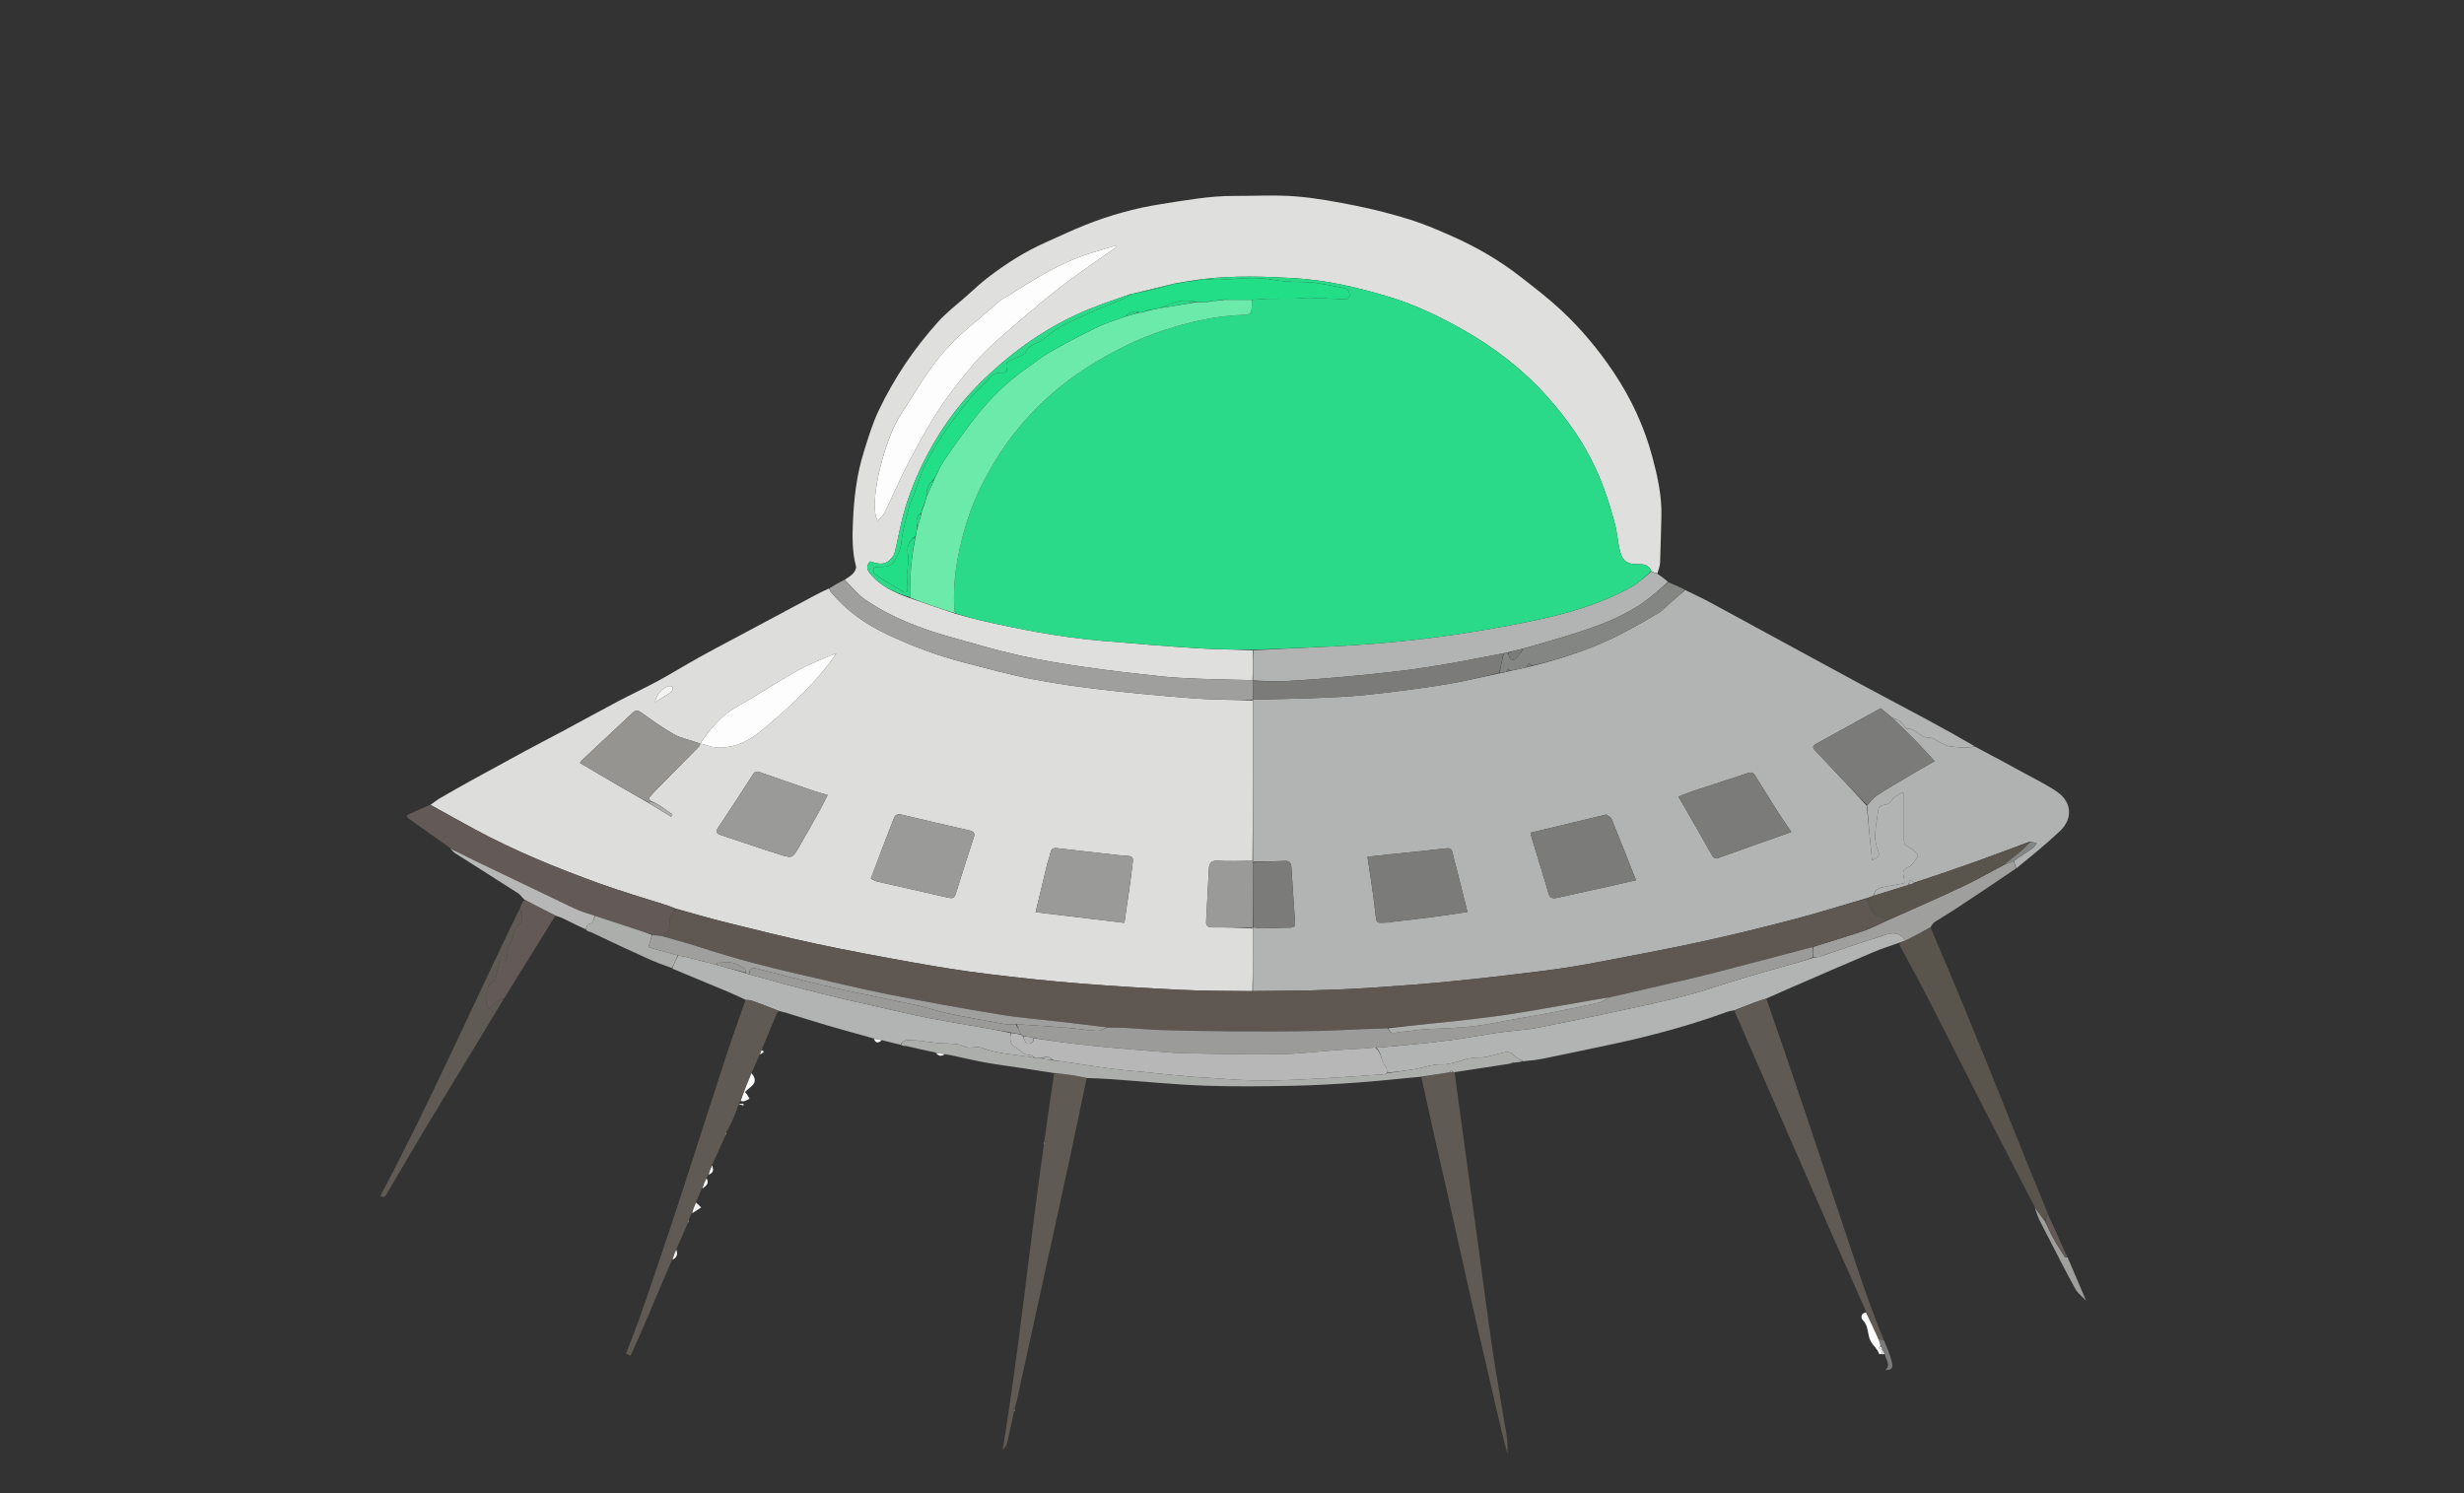 <?xml version="1.0" encoding="utf-8"?>
<svg version="1.1" id="Layer_1" x="0px" y="0px" width="100%" viewBox="0 0 2112 1280" enable-background="new 0 0 2112 1280" xmlns="http://www.w3.org/2000/svg">
  <rect x="0" y="0" width="2112" height="1280" fill="#333333" stroke="none"/>
  <g>
    <path fill="#DDDEDC" opacity="1" stroke="none" d="M 369.008 689.927 C 371.746 688.004 374.364 685.873 377.247 684.198 C 386.39 678.885 395.586 673.658 404.847 668.551 C 420.244 660.059 435.679 651.636 451.152 643.283 C 461.328 637.789 471.628 632.526 481.818 627.058 C 497.787 618.489 513.651 609.723 529.672 601.254 C 540.956 595.288 552.564 589.929 563.777 583.838 C 575.709 577.356 587.281 570.215 599.132 563.579 C 608.997 558.056 619.033 552.837 629.004 547.504 C 652.002 535.205 675.003 522.912 698.011 510.631 C 702.081 508.459 706.192 506.36 710.624 504.461 C 711.328 505.598 711.494 506.665 712.085 507.381 C 725.44 523.559 742.228 535.263 761.041 544.088 C 782.125 553.977 803.882 562.173 826.464 567.977 C 845.418 572.848 864.311 578.125 883.491 581.899 C 903.477 585.832 923.711 588.731 943.952 591.085 C 970.778 594.205 997.686 596.767 1024.619 598.774 C 1041.009 599.996 1057.511 599.72 1073.985 600.578 C 1074.001 646.661 1073.995 692.283 1073.525 737.965 C 1063.25 738.037 1053.418 738.434 1043.637 737.906 C 1038.202 737.612 1036.468 740.069 1036.215 744.585 C 1035.378 759.486 1034.753 774.398 1033.85 789.295 C 1033.583 793.697 1035.184 795.031 1039.544 794.996 C 1051.002 794.904 1062.463 795.284 1073.946 795.915 C 1073.95 814.098 1073.932 831.843 1073.454 849.657 C 1053.517 849.404 1034.015 849.572 1014.565 848.645 C 984.871 847.229 955.179 845.478 925.55 843.083 C 898.909 840.928 872.305 838.114 845.777 834.838 C 825.015 832.274 804.327 828.939 783.728 825.262 C 755.419 820.208 727.131 814.95 699.009 808.956 C 673.479 803.515 648.144 797.133 622.801 790.851 C 608.125 787.213 593.604 782.951 578.742 778.743 C 576.132 777.675 573.815 776.766 571.45 776.006 C 552.321 769.852 532.976 764.296 514.091 757.469 C 477.536 744.256 441.56 729.578 407.271 711.105 C 394.438 704.191 381.758 696.994 369.008 689.927 M 557.088 686.369 C 556.929 685.397 556.284 684.044 556.696 683.519 C 558.532 681.177 560.615 679.017 562.71 676.891 C 574.923 664.491 587.169 652.124 599.372 639.715 C 599.779 639.301 599.849 638.556 600.276 637.442 C 598.532 636.884 597.002 636.432 595.498 635.906 C 589.386 633.769 582.799 632.448 577.281 629.272 C 567.675 623.743 558.59 617.261 549.584 610.765 C 546.427 608.488 544.654 608.741 541.981 611.273 C 527.882 624.633 513.614 637.814 499.431 651.084 C 498.53 651.927 497.844 652.998 497.047 653.977 C 508.558 660.774 519.655 667.422 530.848 673.906 C 539.167 678.725 547.609 683.331 556.376 688.582 C 562.66 692.43 568.943 696.278 575.227 700.126 C 575.62 699.479 576.014 698.833 576.407 698.186 C 570.351 694.047 564.755 689.217 557.088 686.369 M 746.446 753.255 C 748.219 754.084 749.912 755.261 751.776 755.688 C 772.153 760.355 792.573 764.83 812.934 769.56 C 816.395 770.364 818.074 769.728 819.169 766.22 C 824.212 750.059 829.427 733.95 834.659 717.847 C 835.819 714.276 834.579 712.713 831.036 711.908 C 811.617 707.499 792.212 703.027 772.853 698.363 C 769.133 697.466 767.255 698.58 765.969 701.924 C 759.48 718.804 752.921 735.656 746.446 753.255 M 968.452 758.949 C 969.274 752.375 970.036 745.793 970.944 739.232 C 971.399 735.942 970.98 734.01 966.86 733.764 C 959.1 733.301 951.371 732.267 943.637 731.401 C 931.129 730.001 918.622 728.579 906.124 727.089 C 902.981 726.714 901.141 727.601 900.427 730.956 C 899.669 734.517 898.256 737.934 897.389 741.477 C 894.166 754.649 891.049 767.847 887.672 781.952 C 913.3 785.038 938.23 788.041 963.81 791.122 C 965.308 780.35 966.738 770.07 968.452 758.949 M 702.85 694.311 C 704.949 690.212 707.049 686.113 709.405 681.514 C 704.759 680.137 700.476 679.036 696.307 677.604 C 681.386 672.482 666.488 667.292 651.621 662.016 C 648.97 661.076 647.27 660.904 645.446 663.762 C 635.622 679.153 625.637 694.444 615.481 709.617 C 613.1 713.174 614.264 714.629 617.63 715.747 C 634.65 721.401 651.606 727.259 668.712 732.64 C 679.034 735.887 679.26 735.626 684.822 726.122 C 690.854 715.816 696.629 705.36 702.85 694.311 M 670.026 611.5 C 687.38 595.978 703.623 579.437 716.978 559.947 C 705.158 564.675 693.371 569.396 682.393 575.56 C 664.917 585.373 648.22 596.576 630.735 606.372 C 618.076 613.463 609.675 624.304 601.432 635.545 C 601.134 635.951 601.394 636.766 601.394 637.586 C 605.791 638.728 610.046 640.568 614.394 640.821 C 625.642 641.474 636.141 637.78 645.269 631.783 C 653.941 626.086 661.478 618.662 670.026 611.5 M 568.294 597.846 C 570.757 596.196 573.335 594.688 575.618 592.818 C 576.411 592.169 576.727 590.627 576.738 589.488 C 576.743 589.028 575.354 588.158 574.591 588.149 C 569.294 588.087 562.351 594.819 561.542 601.878 C 564.06 600.352 565.852 599.267 568.294 597.846 Z"/>
    <path fill="#B2B4B3" opacity="1" stroke="none" d="M 1073.913 849.587 C 1073.932 831.843 1073.95 814.098 1073.96 795.789 C 1073.951 795.224 1074 794.98 1074.419 795.027 C 1077.637 795.349 1080.44 795.893 1083.234 795.848 C 1090.7 795.726 1098.161 795.164 1105.624 795.158 C 1109.123 795.155 1110.294 794.14 1110.033 790.567 C 1108.872 774.694 1107.951 758.803 1106.879 742.924 C 1106.656 739.624 1105.029 737.849 1101.377 738.021 C 1092.257 738.452 1083.126 738.673 1073.999 738.71 C 1073.995 738.262 1073.993 738.083 1073.99 737.905 C 1073.995 692.283 1074.001 646.661 1074.023 600.461 C 1074.04 599.883 1074.127 599.655 1074.576 599.752 C 1096.28 599.238 1117.545 598.863 1138.785 597.932 C 1152.358 597.336 1165.941 596.325 1179.436 594.773 C 1199.339 592.483 1219.24 589.982 1239.006 586.746 C 1254.476 584.214 1269.741 580.429 1285.492 577.18 C 1287.596 576.792 1289.305 576.424 1291.333 576.029 C 1292.452 575.711 1293.251 575.421 1294.468 575.131 C 1299.596 574.065 1304.306 573.001 1309.358 571.917 C 1310.8 571.597 1311.9 571.298 1313.388 570.966 C 1336.735 564.963 1359.367 557.878 1380.826 547.746 C 1394.549 541.267 1407.729 533.582 1420.86 525.934 C 1425.327 523.332 1428.899 519.193 1432.878 515.754 C 1436.72 512.433 1440.56 509.108 1444.401 505.785 C 1451.679 509.384 1459.079 512.756 1466.214 516.62 C 1507.432 538.944 1548.559 561.437 1589.777 583.761 C 1610.522 594.997 1631.426 605.94 1652.2 617.123 C 1665.776 624.432 1679.247 631.935 1692.545 639.707 C 1690.213 640.361 1688.094 640.955 1685.992 640.898 C 1681.212 640.768 1676.414 640.528 1671.679 639.91 C 1669.396 639.612 1667.188 638.471 1665.035 637.51 C 1661.099 635.753 1657.17 632.21 1653.343 632.347 C 1645.55 632.625 1642.05 623.761 1634.374 624.725 C 1633.736 624.805 1632.872 623.103 1632.116 622.227 C 1630.931 620.852 1629.972 619.125 1628.508 618.185 C 1626.501 616.895 1624.11 616.2 1621.598 615.065 C 1618.277 612.343 1615.244 609.807 1612.182 607.247 C 1611.649 607.47 1611.182 607.618 1610.761 607.85 C 1592.799 617.776 1574.884 627.789 1556.846 637.575 C 1553.325 639.485 1553.586 641.043 1555.986 643.538 C 1561.737 649.515 1567.387 655.59 1573.074 661.628 C 1582.046 671.153 1591.015 680.679 1599.989 690.626 C 1601.51 706.261 1603.026 721.476 1604.605 737.323 C 1609.709 735.437 1611.521 733.655 1609.744 729.078 C 1608.226 725.168 1607.063 720.752 1607.251 716.629 C 1607.61 708.76 1608.883 700.912 1610.197 693.127 C 1610.405 691.895 1612.76 690.261 1614.219 690.155 C 1617.925 689.887 1619.95 688.319 1622.091 685.211 C 1623.93 682.543 1627.69 681.198 1630.601 679.267 C 1631.067 679.68 1631.534 680.093 1632 680.506 C 1632 682.28 1632 684.055 1632 685.829 C 1632 697.306 1632.031 708.783 1631.98 720.26 C 1631.967 723.247 1632.962 724.848 1635.999 726.173 C 1639.015 727.489 1641.605 730.176 1643.818 732.747 C 1644.768 733.85 1638.318 742.467 1636.436 743.068 C 1631.505 744.645 1630.455 746.963 1631.847 752.167 C 1632.381 754.162 1632.217 756.344 1632.276 757.137 C 1625.936 758.306 1620.721 759.289 1615.497 760.224 C 1610.922 761.042 1606.86 762.457 1605.656 767.985 C 1603.546 768.748 1601.775 769.394 1599.609 770.041 C 1579.463 775.888 1559.842 782.226 1539.929 787.457 C 1513.25 794.465 1486.455 801.12 1459.507 806.998 C 1429.804 813.477 1399.902 819.064 1370.026 824.72 C 1355.187 827.529 1340.266 830.044 1325.287 831.947 C 1298.593 835.339 1271.857 838.472 1245.081 841.136 C 1221.794 843.453 1198.443 845.194 1175.092 846.769 C 1158.52 847.887 1141.907 848.524 1125.301 848.971 C 1108.179 849.432 1091.043 849.402 1073.913 849.587 M 1376.583 698.307 C 1355.186 703.454 1333.789 708.6 1311.959 713.85 C 1312.199 715.076 1312.335 716.352 1312.702 717.557 C 1317.574 733.594 1322.604 749.585 1327.291 765.676 C 1328.552 770.005 1330.829 770.549 1334.684 769.675 C 1350.186 766.162 1365.729 762.836 1381.247 759.395 C 1388.095 757.876 1394.917 756.248 1402.287 754.546 C 1395.145 736.538 1388.355 719.248 1381.352 702.045 C 1380.711 700.472 1378.711 699.452 1376.583 698.307 M 1247.941 742.615 C 1246.95 738.76 1245.772 734.942 1245.027 731.041 C 1244.383 727.669 1242.798 726.896 1239.449 727.288 C 1224.479 729.041 1209.474 730.502 1194.483 732.078 C 1187.113 732.853 1179.745 733.648 1172.112 734.463 C 1174.415 750.354 1177.108 765.845 1178.773 781.446 C 1180.02 793.137 1179.311 790.895 1191.029 790.754 C 1191.511 790.748 1191.982 790.427 1192.471 790.368 C 1204.806 788.886 1217.156 787.517 1229.476 785.917 C 1238.624 784.728 1247.734 783.241 1257.827 781.744 C 1254.426 768.395 1251.246 755.915 1247.941 742.615 M 1524.874 697.618 C 1517.996 686.669 1511.077 675.746 1504.271 664.753 C 1502.674 662.174 1500.983 661.769 1498.082 662.747 C 1482.36 668.044 1466.543 673.059 1450.793 678.274 C 1446.782 679.602 1442.894 681.303 1438.698 682.93 C 1442.032 688.691 1445.117 693.967 1448.15 699.272 C 1454.578 710.515 1461.022 721.749 1467.359 733.043 C 1468.832 735.669 1470.397 736.375 1473.4 735.286 C 1491.803 728.615 1510.276 722.141 1528.726 715.602 C 1530.8 714.867 1532.875 714.138 1535.411 713.244 C 1531.706 707.823 1528.443 703.048 1524.874 697.618 Z"/>
    <path fill="#DFDFDD" opacity="1" stroke="none" d="M 724 497.016 C 726.397 495.307 729.137 493.912 731.079 491.787 C 732.55 490.179 734.185 487.328 733.72 485.566 C 730.301 472.641 730.544 459.485 731.124 446.4 C 731.999 426.685 734.316 407.073 740.191 388.143 C 744.006 375.851 747.721 363.371 753.219 351.8 C 759.798 337.955 767.532 324.525 776.056 311.777 C 784.399 299.298 793.809 287.409 803.801 276.197 C 811.192 267.903 820.241 261.082 828.6 253.659 C 834.43 248.482 840.104 243.088 846.264 238.329 C 861.93 226.223 878.565 215.628 896.732 207.59 C 907.812 202.687 918.753 197.434 930 192.946 C 951.103 184.524 972.878 178.421 995.386 174.939 C 1016.17 171.724 1036.859 167.844 1058.014 167.952 C 1075.438 168.042 1092.946 166.957 1110.263 168.328 C 1127.685 169.708 1145.035 172.9 1162.2 176.369 C 1177.921 179.547 1193.553 183.52 1208.851 188.33 C 1221.444 192.29 1233.656 197.617 1245.741 203.001 C 1266.217 212.122 1285.52 223.394 1303.219 237.193 C 1315.112 246.465 1327.131 255.686 1338.152 265.942 C 1355.179 281.788 1370.052 299.626 1383.029 318.997 C 1398.104 341.5 1409.402 365.757 1416.372 391.912 C 1420.812 408.573 1424.549 425.419 1424.036 442.87 C 1423.651 455.921 1423.469 468.978 1422.941 482.023 C 1422.816 485.116 1421.667 488.168 1420.669 491.497 C 1418.736 491.156 1417.125 490.556 1415.354 489.609 C 1413.405 484.735 1410.066 483.573 1405.326 483.695 C 1394.162 483.981 1390.233 480.78 1388.002 470.091 C 1386.578 463.266 1386.049 456.232 1384.309 449.501 C 1380.022 432.921 1374.662 416.754 1367.433 401.094 C 1357.055 378.61 1342.874 358.784 1326.63 340.495 C 1305.839 317.087 1281.238 298.082 1253.983 282.658 C 1232.955 270.759 1211.108 260.401 1187.915 253.61 C 1162.713 246.23 1137.217 240.199 1110.725 238.559 C 1084.431 236.932 1058.256 236.14 1031.698 239.137 C 1030.898 239.237 1030.449 239.357 1029.616 239.36 C 1025.832 239.868 1022.433 240.493 1018.687 241.097 C 1017.894 241.196 1017.449 241.314 1016.62 241.335 C 1013.172 241.868 1010.106 242.5 1006.756 243.083 C 1005.954 243.235 1005.435 243.436 1004.487 243.645 C 993.175 246.376 982.293 249.097 971.184 251.699 C 970.637 251.684 970.318 251.789 969.608 251.905 C 957.353 256.235 945.345 260.2 933.653 264.942 C 901.701 277.898 873.64 297.059 848.371 320.279 C 826.543 340.335 808.618 363.478 794.804 389.85 C 785.883 406.881 778.661 424.501 773.806 443.054 C 771.159 453.168 769.45 463.526 766.883 473.664 C 766.255 476.143 764.262 478.564 762.3 480.361 C 757.218 485.015 751.42 482.92 745.84 481.26 C 742.604 484.516 742.637 487.69 745.339 491.102 C 754.303 502.422 766.711 508.116 780.052 512.775 C 793.071 517.429 806.008 521.754 819.285 526.23 C 826.651 528.219 833.636 530.237 840.712 531.865 C 874.567 539.652 908.654 546.19 943.3 549.231 C 971.238 551.683 999.197 553.949 1027.182 555.765 C 1042.762 556.776 1058.413 556.697 1074.025 557.571 C 1074.009 566.348 1074.001 574.663 1073.526 583.013 C 1058.105 582.678 1043.146 582.469 1028.201 581.883 C 1016.93 581.441 1005.634 580.928 994.427 579.718 C 972.849 577.388 951.271 574.918 929.796 571.797 C 911.112 569.082 892.414 566.084 874.009 561.939 C 854.128 557.462 834.53 551.686 814.898 546.157 C 789.048 538.877 764.035 529.392 741.747 514.141 C 735.057 509.564 729.873 502.786 724 497.016 M 769.976 358.568 C 755.134 385.174 744.444 436.661 752.528 446.457 C 754.544 443.992 756.979 441.923 758.265 439.291 C 765.089 425.322 771.165 410.972 778.38 397.216 C 786.518 381.702 794.882 366.215 804.463 351.577 C 813.317 338.049 823.5 325.316 833.882 312.887 C 840.863 304.531 848.82 296.871 857.023 289.68 C 873.463 275.269 890.047 260.982 907.19 247.426 C 920.561 236.853 934.862 227.455 948.761 217.551 C 951.376 215.688 954.044 213.9 956.688 212.077 C 956.489 211.585 956.289 211.094 956.09 210.602 C 945.112 214.046 933.878 216.843 923.211 221.07 C 902.152 229.415 883.068 241.556 863.988 253.616 C 861.606 255.122 858.91 256.224 856.774 258.009 C 850.44 263.302 844.494 269.067 838.07 274.242 C 822.08 287.123 807.532 301.405 795.926 318.373 C 787.066 331.327 778.931 344.776 769.976 358.568 Z"/>
    <path fill="#AFB2B1" opacity="1" stroke="none" d="M 1621.884 615.251 C 1624.11 616.2 1626.501 616.895 1628.508 618.185 C 1629.972 619.125 1630.931 620.852 1632.116 622.227 C 1632.872 623.103 1633.736 624.805 1634.374 624.725 C 1642.05 623.761 1645.55 632.625 1653.343 632.347 C 1657.17 632.21 1661.099 635.753 1665.035 637.51 C 1667.188 638.471 1669.396 639.612 1671.679 639.91 C 1676.414 640.528 1681.212 640.768 1685.992 640.898 C 1688.094 640.955 1690.213 640.361 1692.744 639.995 C 1707.3 647.618 1721.464 655.26 1735.564 663.018 C 1744.865 668.135 1754.514 672.781 1763.221 678.78 C 1775.869 687.495 1776.974 701.748 1765.73 712.384 C 1753.823 723.648 1741.021 733.966 1728.291 744.409 C 1727.311 742.077 1726.651 740.033 1726.308 737.846 C 1732.028 734.063 1737.489 730.506 1742.786 726.718 C 1744.06 725.806 1744.787 724.129 1745.766 722.803 C 1743.91 722.33 1742.053 721.857 1739.789 721.479 C 1724.452 727.139 1709.578 732.857 1694.582 738.232 C 1676.774 744.615 1658.861 750.705 1640.947 756.567 C 1639.49 755.574 1638.079 754.935 1636.667 754.296 C 1636.499 755.653 1636.331 757.009 1635.882 758.58 C 1625.733 761.819 1615.864 764.844 1605.995 767.868 C 1606.86 762.457 1610.922 761.042 1615.497 760.224 C 1620.721 759.289 1625.936 758.306 1632.276 757.137 C 1632.217 756.344 1632.381 754.162 1631.847 752.167 C 1630.455 746.963 1631.505 744.645 1636.436 743.068 C 1638.318 742.467 1644.768 733.85 1643.818 732.747 C 1641.605 730.176 1639.015 727.489 1635.999 726.173 C 1632.962 724.848 1631.967 723.247 1631.98 720.26 C 1632.031 708.783 1632 697.306 1632 685.829 C 1632 684.055 1632 682.28 1632 680.506 C 1631.534 680.093 1631.067 679.68 1630.601 679.267 C 1627.69 681.198 1623.93 682.543 1622.091 685.211 C 1619.95 688.319 1617.925 689.887 1614.219 690.155 C 1612.76 690.261 1610.405 691.895 1610.197 693.127 C 1608.883 700.912 1607.61 708.76 1607.251 716.629 C 1607.063 720.752 1608.226 725.168 1609.744 729.078 C 1611.521 733.655 1609.709 735.437 1604.605 737.323 C 1603.026 721.476 1601.51 706.261 1600.348 690.562 C 1603.267 687.389 1605.446 684.118 1608.468 682.125 C 1616.909 676.557 1625.658 671.448 1634.364 666.291 C 1642.447 661.503 1650.632 656.885 1658.187 652.53 C 1653.107 646.998 1648.216 641.391 1643.019 636.084 C 1636.099 629.017 1628.94 622.184 1621.884 615.251 Z"/>
    <path fill="#B2B4B3" opacity="1" stroke="none" d="M 1486.466 866.083 C 1484.389 866.529 1482.225 866.735 1480.25 867.458 C 1448.213 879.168 1415.367 887.996 1382.039 895.103 C 1362.405 899.289 1342.761 903.433 1323.092 907.449 C 1317.412 908.608 1311.629 909.257 1305.403 909.763 C 1302.308 907.728 1299.19 906.522 1297.225 904.298 C 1294.579 901.302 1291.642 901.747 1288.635 902.334 C 1281.584 903.71 1274.538 906.819 1267.58 906.583 C 1256.166 906.194 1246.478 912.87 1235.063 912.481 C 1227.716 912.231 1220.291 915.248 1212.851 916.507 C 1204.929 917.847 1196.949 918.84 1188.996 919.585 C 1188.643 917.618 1188.795 915.576 1187.847 914.565 C 1183.378 909.796 1184.613 902.059 1179.441 897.981 C 1180.878 897.966 1181.884 898.028 1182.876 897.934 C 1196.705 896.626 1210.546 895.421 1224.356 893.93 C 1234.542 892.83 1244.707 891.489 1254.843 890 C 1264.974 888.512 1275.031 886.515 1285.17 885.091 C 1296.629 883.482 1308.28 882.966 1319.604 880.737 C 1349.907 874.773 1380.101 868.243 1410.296 861.737 C 1423.013 858.997 1435.704 856.055 1448.255 852.648 C 1459.408 849.621 1470.337 845.777 1481.392 842.381 C 1491.309 839.335 1501.241 836.335 1511.207 833.45 C 1521.376 830.505 1531.605 827.768 1541.784 824.855 C 1545.888 823.681 1549.928 822.284 1554.411 820.993 C 1556.432 820.715 1558.1 820.618 1559.636 820.116 C 1565.546 818.185 1571.402 816.087 1577.302 814.121 C 1587.55 810.707 1597.714 806.982 1608.106 804.076 C 1616.398 801.757 1625.341 795.604 1632.896 805.821 C 1632.995 805.955 1633.094 806.088 1632.931 806.433 C 1631.193 807.104 1629.718 807.564 1628.243 808.024 C 1620.811 810.697 1613.233 813.026 1605.973 816.105 C 1581.336 826.553 1556.805 837.25 1532.249 847.889 C 1526.399 850.424 1520.612 853.104 1514.252 855.895 C 1510.455 857.161 1507.168 858.161 1503.955 859.358 C 1498.102 861.538 1492.293 863.835 1486.466 866.083 Z"/>
    <path fill="#B2B4B3" opacity="1" stroke="none" d="M 1073.993 582.978 C 1074.001 574.663 1074.009 566.348 1074.484 557.498 C 1103.808 555.686 1132.699 554.905 1161.513 552.979 C 1185.805 551.354 1210.105 549.112 1234.224 545.838 C 1259.974 542.343 1285.65 537.978 1311.113 532.79 C 1341.394 526.619 1371.135 518.226 1398.412 503.138 C 1404.638 499.694 1409.839 494.399 1415.512 489.956 C 1417.125 490.556 1418.736 491.156 1420.646 491.903 C 1423.861 494.111 1426.778 496.171 1429.757 498.855 C 1422.073 505.648 1414.714 512.396 1406.504 517.867 C 1388.116 530.12 1367.457 537.503 1346.503 544.006 C 1333.053 548.179 1319.501 552.02 1305.598 556.013 C 1301.14 557.041 1297.08 558.066 1292.674 559.099 C 1291.217 559.408 1290.107 559.709 1288.598 560.048 C 1272.735 563.045 1257.306 566.202 1241.798 568.903 C 1228.578 571.205 1215.303 573.276 1201.988 574.917 C 1185.381 576.964 1168.723 578.657 1152.056 580.15 C 1135.225 581.658 1118.369 583.024 1101.495 583.884 C 1092.418 584.346 1083.279 583.616 1074.121 583.314 C 1074.073 583.204 1073.993 582.978 1073.993 582.978 Z"/>
    <path fill="#B2B4B3" opacity="1" stroke="none" d="M 772.027 895.642 C 766.949 894.415 761.871 893.188 756.129 891.735 C 753.31 891.082 751.157 890.655 749.003 890.229 C 735.574 886.472 722.11 882.837 708.728 878.922 C 696.935 875.473 685.241 871.689 673.486 868.111 C 671.598 867.536 669.617 867.265 667.21 866.485 C 659.297 863.324 651.877 860.462 644.388 857.794 C 642.761 857.214 640.888 857.325 639.128 857.118 C 634.56 855.008 630.048 852.764 625.413 850.813 C 609.75 844.219 594.044 837.727 578.349 831.212 C 577.747 830.962 577.076 830.88 576.314 830.127 C 577.793 826.021 579.397 822.508 581.363 819.157 C 584.129 819.719 586.571 819.961 588.926 820.549 C 597.298 822.641 605.64 824.852 614.344 827.163 C 622.791 829.55 630.888 831.79 639.193 834.29 C 640.259 834.714 641.119 834.879 642.232 835.314 C 662.931 840.993 683.314 846.651 703.838 851.741 C 724.231 856.799 744.755 861.332 765.241 866.004 C 775.859 868.426 786.478 870.881 797.174 872.912 C 812.429 875.808 827.756 878.321 843.05 881.011 C 850.707 882.358 858.358 883.736 866.008 885.547 C 866.005 887.976 865.794 889.99 866.078 891.932 C 866.27 893.248 866.863 894.777 867.798 895.654 C 869.607 897.351 871.815 898.615 873.8 900.132 C 876.479 902.181 878.71 904.803 882.81 904.185 C 884.037 904 885.594 906.001 886.593 906.949 C 885.067 906.604 883.965 906.199 882.828 906.034 C 868.869 904.012 854.666 903.326 841.295 898.11 C 839.6 897.449 837.499 897.746 835.586 897.754 C 833.543 897.762 831.409 898.38 829.479 897.966 C 826.484 897.324 823.692 895.49 820.698 895.134 C 814.623 894.411 808.454 894.508 802.353 893.954 C 795.16 893.301 788.005 891.835 780.816 891.711 C 777.902 891.66 773.562 891.306 772.027 895.642 Z"/>
    <path fill="#9F9F9D" opacity="1" stroke="none" d="M 723.646 497.052 C 729.873 502.786 735.057 509.564 741.747 514.141 C 764.035 529.392 789.048 538.877 814.898 546.157 C 834.53 551.686 854.128 557.462 874.009 561.939 C 892.414 566.084 911.112 569.082 929.796 571.797 C 951.271 574.918 972.849 577.388 994.427 579.718 C 1005.634 580.928 1016.93 581.441 1028.201 581.883 C 1043.146 582.469 1058.105 582.678 1073.526 583.013 C 1073.993 582.978 1074.073 583.204 1074.068 583.738 C 1074.084 589.4 1074.106 594.527 1074.127 599.655 C 1074.127 599.655 1074.04 599.883 1074.002 600 C 1057.511 599.72 1041.009 599.996 1024.619 598.774 C 997.686 596.767 970.778 594.205 943.952 591.085 C 923.711 588.731 903.477 585.832 883.491 581.899 C 864.311 578.125 845.418 572.848 826.464 567.977 C 803.882 562.173 782.125 553.977 761.041 544.088 C 742.228 535.263 725.44 523.559 712.085 507.381 C 711.494 506.665 711.328 505.598 710.948 504.328 C 715.052 501.669 719.172 499.378 723.646 497.052 Z"/>
    <path fill="#635956" opacity="1" stroke="none" d="M 368.607 689.909 C 381.758 696.994 394.438 704.191 407.271 711.105 C 441.56 729.578 477.536 744.256 514.091 757.469 C 532.976 764.296 552.321 769.852 571.45 776.006 C 573.815 776.766 576.132 777.675 578.581 779.058 C 576.927 782.977 573.856 786.306 573.731 789.742 C 573.57 794.127 574.95 798.264 569.635 800.485 C 569.19 800.67 569.209 801.964 568.629 802.763 C 565.166 802.183 562.086 801.582 558.624 800.943 C 553.201 799.27 548.156 797.648 543.121 795.999 C 532.072 792.379 521.027 788.746 509.613 784.987 C 504.756 783.342 500.166 782.07 495.803 780.252 C 490.33 777.972 485.032 775.268 479.679 772.704 C 455.033 760.903 430.374 749.13 405.767 737.249 C 399.083 734.022 392.563 730.454 385.967 727.043 C 373.596 718.263 361.224 709.483 348.853 700.703 C 348.853 700.049 348.853 699.395 348.854 698.742 C 355.305 695.792 361.756 692.842 368.607 689.909 Z"/>
    <path fill="#605A54" opacity="1" stroke="none" d="M 638.998 857.454 C 640.888 857.325 642.761 857.214 644.388 857.794 C 651.877 860.462 659.297 863.324 666.793 866.452 C 666.845 866.788 666.845 866.932 666.65 866.986 C 666.362 867.353 666.27 867.667 666.177 867.98 C 661.825 878.415 657.473 888.85 652.86 899.875 C 652.113 901.647 651.626 902.829 651.14 904.012 C 648.963 909.028 646.786 914.044 644.266 919.676 C 640.746 928.132 637.569 935.972 634.391 943.812 C 634.017 944.399 633.643 944.987 633.292 945.967 C 633.315 946.361 633.245 946.436 633.245 946.436 C 631.363 951.343 629.622 956.312 627.547 961.137 C 626.205 964.257 624.374 967.168 622.574 970.751 C 622.27 971.89 622.153 972.451 622.036 973.011 C 618.226 981.36 614.416 989.709 610.359 998.693 C 609.084 1001.885 608.055 1004.443 607.025 1007 C 606.636 1007.758 606.247 1008.515 605.567 1009.819 C 604.056 1013.2 602.835 1016.034 601.615 1018.868 C 600.036 1022.557 598.458 1026.246 596.573 1030.538 C 595.147 1034.09 594.029 1037.039 592.91 1039.989 C 592.156 1041.709 591.403 1043.429 590.39 1045.709 C 590.028 1046.839 589.926 1047.409 589.823 1047.978 C 586.582 1055.414 583.341 1062.849 579.752 1070.837 C 578.27 1074.259 577.137 1077.129 576.003 1080 C 572.357 1088.426 568.711 1096.851 565.033 1105.638 C 559.289 1119.289 553.611 1132.592 547.847 1145.859 C 545.472 1151.325 542.913 1156.711 540.419 1162.174 C 539.412 1161.695 538.195 1161.116 536.578 1160.346 C 540.393 1150.416 544.349 1140.742 547.837 1130.902 C 553.785 1114.121 559.501 1097.258 565.2 1080.39 C 571.522 1061.679 577.836 1042.963 583.938 1024.179 C 596.741 984.767 609.298 945.275 622.174 905.887 C 627.447 889.759 633.286 873.816 638.998 857.454 Z"/>
    <path fill="#605A54" opacity="1" stroke="none" d="M 1486.605 866.441 C 1492.293 863.835 1498.102 861.538 1503.955 859.358 C 1507.168 858.161 1510.455 857.161 1514.037 856.218 C 1525.53 889.229 1536.783 922.066 1547.839 954.968 C 1563.616 1001.923 1579.168 1048.953 1594.995 1095.891 C 1599.714 1109.888 1604.96 1123.71 1610.117 1137.556 C 1611.483 1141.225 1613.416 1144.682 1614.762 1148.622 C 1612.995 1148.662 1611.554 1148.317 1609.923 1147.672 C 1606.405 1139.914 1603.077 1132.457 1599.749 1125 C 1588.467 1099.438 1577.136 1073.897 1565.917 1048.308 C 1551.891 1016.318 1537.948 984.29 1523.984 952.272 C 1511.56 923.786 1499.157 895.291 1486.605 866.441 Z"/>
    <path fill="#59554D" opacity="1" stroke="none" d="M 1628.187 808.388 C 1629.718 807.564 1631.193 807.104 1633.266 806.355 C 1640.854 802.426 1647.845 798.786 1654.836 795.147 C 1664.173 817.305 1673.631 839.412 1682.814 861.634 C 1693.272 886.942 1703.531 912.333 1713.787 937.724 C 1722.492 959.277 1730.988 980.914 1739.735 1002.449 C 1744.731 1014.748 1750.047 1026.918 1754.934 1039.724 C 1754.102 1042.579 1753.556 1044.855 1752.662 1047.068 C 1749.605 1042.971 1746.895 1038.937 1744.184 1034.903 C 1727.012 1001.565 1709.763 968.266 1692.692 934.877 C 1679.622 909.314 1666.916 883.565 1653.78 858.037 C 1645.514 841.973 1636.75 826.166 1628.239 810.228 C 1628.026 809.83 1628.159 809.248 1628.187 808.388 Z"/>
    <path fill="#605A54" opacity="1" stroke="none" d="M 431.894 855.966 C 424.373 868.478 416.884 881.01 409.324 893.499 C 393.753 919.219 378.061 944.866 362.579 970.64 C 352.235 987.862 342.158 1005.245 331.986 1022.571 C 330.702 1024.758 329.723 1027.33 326.017 1025.279 C 368.649 944.85 405.253 861.531 445.158 779.47 C 447.851 784.054 448.646 789.569 444.999 792.805 C 441.395 796.002 440.023 798.992 439.475 803.482 C 439.11 806.473 436.724 809.182 435.47 812.115 C 434.797 813.689 434.066 815.545 434.291 817.144 C 435.171 823.39 434.681 824.084 428.09 823.548 C 426.906 829.189 425.707 834.904 424.533 840.502 C 417.096 842.017 413.56 857.593 419.204 865.197 C 421.924 862.511 424.462 859.704 427.343 857.31 C 428.461 856.381 430.354 856.386 431.894 855.966 Z"/>
    <path fill="#838683" opacity="1" stroke="none" d="M 1305.995 556.01 C 1319.501 552.02 1333.053 548.179 1346.503 544.006 C 1367.457 537.503 1388.116 530.12 1406.504 517.867 C 1414.714 512.396 1422.073 505.648 1429.927 499.145 C 1434.674 500.947 1439.313 503.084 1444.177 505.503 C 1440.56 509.108 1436.72 512.433 1432.878 515.754 C 1428.899 519.193 1425.327 523.332 1420.86 525.934 C 1407.729 533.582 1394.549 541.267 1380.826 547.746 C 1359.367 557.878 1336.735 564.963 1313.322 570.613 C 1310.38 568.018 1309.132 568.651 1309.016 571.936 C 1304.306 573.001 1299.596 574.065 1294.404 574.772 C 1293.338 574.02 1292.755 573.626 1292.171 573.231 C 1291.786 574.173 1291.4 575.115 1291.014 576.057 C 1289.305 576.424 1287.596 576.792 1285.467 576.742 C 1286.363 570.887 1287.68 565.449 1288.997 560.011 C 1290.107 559.709 1291.217 559.408 1292.668 559.494 C 1293.352 564.869 1296.279 567.333 1299.089 564.772 C 1301.801 562.301 1303.725 558.966 1305.995 556.01 Z"/>
    <path fill="#9F9F9D" opacity="1" stroke="none" d="M 1654.868 794.765 C 1647.845 798.786 1640.854 802.426 1633.528 806.143 C 1633.094 806.088 1632.995 805.955 1632.896 805.821 C 1625.341 795.604 1616.398 801.757 1608.106 804.076 C 1597.714 806.982 1587.55 810.707 1577.302 814.121 C 1571.402 816.087 1565.546 818.185 1559.636 820.116 C 1558.1 820.618 1556.432 820.715 1554.369 820.617 C 1553.937 817.438 1553.961 814.64 1554.305 811.672 C 1569 807.009 1583.46 802.765 1597.713 797.91 C 1604.382 795.639 1610.651 792.189 1617.467 789.177 C 1639.413 779.376 1661.115 769.931 1682.524 759.864 C 1694.192 754.377 1705.365 747.838 1717.132 741.814 C 1720.331 740.566 1723.161 739.277 1725.99 737.988 C 1726.651 740.033 1727.311 742.077 1727.968 744.495 C 1710.316 756.573 1692.696 768.319 1675.005 779.957 C 1669.48 783.592 1663.706 786.848 1658.179 790.479 C 1656.819 791.373 1655.979 793.06 1654.868 794.765 Z"/>
    <path fill="#635956" opacity="1" stroke="none" d="M 432.149 855.745 C 430.354 856.386 428.461 856.381 427.343 857.31 C 424.462 859.704 421.924 862.511 419.204 865.197 C 413.56 857.593 417.096 842.017 424.533 840.502 C 425.707 834.904 426.906 829.189 428.09 823.548 C 434.681 824.084 435.171 823.39 434.291 817.144 C 434.066 815.545 434.797 813.689 435.47 812.115 C 436.724 809.182 439.11 806.473 439.475 803.482 C 440.023 798.992 441.395 796.002 444.999 792.805 C 448.646 789.569 447.851 784.054 445.399 779.224 C 446.308 776.596 447.554 774.164 449.322 771.493 C 458.579 775.837 467.315 780.42 476.051 785.002 C 466.528 800.332 456.991 815.654 447.486 830.996 C 442.431 839.155 437.43 847.347 432.149 855.745 Z"/>
    <path fill="#ACAEAC" opacity="1" stroke="none" d="M 509.981 785.118 C 521.027 788.746 532.072 792.379 543.121 795.999 C 548.156 797.648 553.201 799.27 558.623 801.36 C 558.017 804.868 557.029 807.922 555.817 811.665 C 556.389 811.891 557.795 812.589 559.281 813.007 C 566.509 815.044 573.758 817.007 581 818.996 C 579.397 822.508 577.793 826.021 576.035 829.897 C 569.171 827.523 562.373 824.985 555.772 822.009 C 539.323 814.591 522.965 806.975 506.252 798.959 C 505.27 798.374 504.606 798.268 503.941 798.162 C 503.402 797.949 502.863 797.736 502.166 796.899 C 502.753 794.909 503.298 792.547 504.276 792.352 C 508.473 791.514 508.906 788.153 509.981 785.118 Z"/>
    <path fill="#B6B7B6" opacity="1" stroke="none" d="M 509.613 784.987 C 508.906 788.153 508.473 791.514 504.276 792.352 C 503.298 792.547 502.753 794.909 501.993 796.661 C 495.562 793.799 489.169 790.504 482.716 787.33 C 480.829 786.402 478.773 785.817 476.423 785.038 C 467.315 780.42 458.579 775.837 449.505 771.212 C 447.462 769.325 446.05 767.025 444.004 765.709 C 426.191 754.242 408.252 742.972 390.394 731.576 C 388.769 730.539 387.446 729.029 385.975 727.391 C 392.563 730.454 399.083 734.022 405.767 737.249 C 430.374 749.13 455.033 760.903 479.679 772.704 C 485.032 775.268 490.33 777.972 495.803 780.252 C 500.166 782.07 504.756 783.342 509.613 784.987 Z"/>
    <path fill="#9F9F9D" opacity="1" stroke="none" d="M 1744.134 1035.288 C 1746.895 1038.937 1749.605 1042.971 1752.914 1047.302 C 1755.49 1051.965 1757.194 1056.481 1759.51 1060.658 C 1762.75 1066.497 1766.417 1072.102 1770.015 1077.734 C 1770.244 1078.093 1771.455 1077.825 1772.21 1077.849 C 1777.429 1089.988 1782.649 1102.126 1787.933 1114.63 C 1787.999 1114.996 1788.021 1114.965 1788.021 1114.965 C 1784.918 1111.644 1780.993 1108.778 1778.859 1104.921 C 1770.996 1090.711 1763.719 1076.178 1756.238 1061.758 C 1753.417 1056.32 1750.525 1050.915 1747.884 1045.391 C 1746.388 1042.261 1745.336 1038.919 1744.134 1035.288 Z"/>
    <path fill="#635956" opacity="1" stroke="none" d="M 1772.064 1077.51 C 1771.455 1077.825 1770.244 1078.093 1770.015 1077.734 C 1766.417 1072.102 1762.75 1066.497 1759.51 1060.658 C 1757.194 1056.481 1755.49 1051.965 1753.261 1047.365 C 1753.556 1044.855 1754.102 1042.579 1754.97 1040.092 C 1759.897 1050.417 1764.489 1060.959 1769.12 1071.484 C 1769.971 1073.416 1770.981 1075.277 1772.064 1077.51 Z"/>
    <path fill="#7B7C79" opacity="1" stroke="none" d="M 1610.113 1147.973 C 1611.554 1148.317 1612.995 1148.662 1614.813 1148.991 C 1617.409 1155.289 1620.239 1161.467 1621.656 1167.954 C 1622.824 1173.297 1621.306 1174.269 1615.799 1174.551 C 1621.284 1170.307 1616.42 1165.836 1615.463 1160.828 C 1614.605 1159.255 1614.02 1158.302 1613.452 1157.227 C 1613.468 1157.105 1613.28 1156.946 1613.281 1156.615 C 1612.929 1155.507 1612.577 1154.73 1612.165 1153.6 C 1611.442 1151.489 1610.777 1149.731 1610.113 1147.973 Z"/>
    <path fill="#F2F3F2" opacity="1" stroke="none" d="M 1613.436 1157.349 C 1614.02 1158.302 1614.605 1159.255 1615.218 1160.55 C 1614.748 1160.922 1614.25 1160.952 1613.379 1160.989 C 1613.005 1160.995 1613 1161 1613.009 1160.54 C 1613.157 1159.169 1613.297 1158.259 1613.436 1157.349 Z"/>
    <path fill="#B6B7B6" opacity="1" stroke="none" d="M 504.123 798.395 C 504.606 798.268 505.27 798.374 505.958 798.792 C 505.422 798.945 504.863 798.786 504.123 798.395 Z"/>
    <path fill="#9F9F9D" opacity="1" stroke="none" d="M 1787.983 1115.006 C 1788.076 1115.139 1788.184 1115.261 1788.293 1115.383 C 1788.23 1115.328 1788.168 1115.272 1788.063 1115.091 C 1788.021 1114.965 1787.999 1114.996 1787.983 1115.006 Z"/>
    <path fill="#605A54" opacity="1" stroke="none" d="M 931.433 924.238 C 926.544 947.486 921.74 970.751 916.744 993.975 C 910.703 1022.061 904.499 1050.112 898.364 1078.177 C 889.526 1118.602 880.693 1159.028 871.836 1199.448 C 871.268 1202.044 870.515 1204.599 869.633 1207.755 C 869.319 1208.894 869.22 1209.452 869.121 1210.009 C 867.196 1218.957 865.373 1227.929 863.274 1236.836 C 862.76 1239.016 861.339 1240.982 859.476 1242.815 C 873.692 1156.143 882.202 1068.821 894.763 981.341 C 894.925 980.105 894.969 979.553 895.014 979.001 C 897.738 959.622 900.462 940.244 903.507 920.296 C 909.53 920.471 915.25 921.11 920.931 921.997 C 924.462 922.549 927.934 923.478 931.433 924.238 Z"/>
    <path fill="#605A54" opacity="1" stroke="none" d="M 1246.723 919.024 C 1249.824 941.748 1252.921 964.473 1256.029 987.196 C 1259.675 1013.858 1263.342 1040.518 1266.981 1067.182 C 1271.115 1097.475 1274.96 1127.81 1279.437 1158.051 C 1282.892 1181.389 1287.191 1204.601 1290.972 1227.891 C 1291.95 1233.921 1292.394 1240.038 1292.18 1246.365 C 1290.532 1240.167 1288.715 1234.007 1287.263 1227.763 C 1278.188 1188.727 1269.11 1149.69 1260.2 1110.616 C 1253.766 1082.399 1247.67 1054.105 1241.28 1025.877 C 1233.575 991.837 1225.719 957.831 1218.337 923.38 C 1226.819 921.695 1234.894 920.439 1243.31 919.207 C 1244.108 919.191 1244.563 919.152 1245.307 919.178 C 1245.971 919.171 1246.347 919.097 1246.723 919.024 Z"/>
    <path fill="#ACAEAC" opacity="1" stroke="none" d="M 1242.968 919.183 C 1234.894 920.439 1226.819 921.695 1218.322 922.977 C 1199.898 924.692 1181.919 926.692 1163.89 927.98 C 1145.182 929.317 1126.435 930.448 1107.688 930.794 C 1082.482 931.26 1057.233 931.625 1032.053 930.671 C 1005.718 929.672 979.446 927.031 953.143 925.168 C 946.194 924.676 939.231 924.408 931.854 924.138 C 927.934 923.478 924.462 922.549 920.931 921.997 C 915.25 921.11 909.53 920.471 903.509 919.857 C 894.32 918.55 885.456 917.059 876.574 915.688 C 865.915 914.043 855.194 912.753 844.585 910.841 C 834.582 909.037 824.692 906.613 814.745 904.498 C 813.463 904.225 812.136 904.165 810.147 903.749 C 806.979 903.089 804.494 902.687 802.009 902.284 C 793.629 900.5 785.248 898.717 776.395 896.603 C 775.278 896.337 774.632 896.401 773.987 896.465 C 773.498 896.273 773.009 896.08 772.273 895.765 C 773.562 891.306 777.902 891.66 780.816 891.711 C 788.005 891.835 795.16 893.301 802.353 893.954 C 808.454 894.508 814.623 894.411 820.698 895.134 C 823.692 895.49 826.484 897.324 829.479 897.966 C 831.409 898.38 833.543 897.762 835.586 897.754 C 837.499 897.746 839.6 897.449 841.295 898.11 C 854.666 903.326 868.869 904.012 882.828 906.034 C 883.965 906.199 885.067 906.604 887.021 906.95 C 889.569 907.003 891.282 907.004 893.083 907.392 C 896.114 908.185 899.058 908.591 902.441 908.998 C 905.335 909.294 907.798 909.534 910.243 909.895 C 923.899 911.912 937.529 914.132 951.213 915.938 C 961.334 917.273 971.525 918.089 981.686 919.122 C 994.493 920.423 1007.294 921.785 1020.112 922.968 C 1026.377 923.547 1032.675 923.775 1038.957 924.17 C 1048.613 924.779 1058.259 925.65 1067.924 925.961 C 1097.667 926.918 1127.325 924.915 1156.978 922.991 C 1166.883 922.349 1176.783 921.628 1186.681 920.884 C 1187.47 920.824 1188.224 920.296 1188.994 919.985 C 1196.949 918.84 1204.929 917.847 1212.851 916.507 C 1220.291 915.248 1227.716 912.231 1235.063 912.481 C 1246.478 912.87 1256.166 906.194 1267.58 906.583 C 1274.538 906.819 1281.584 903.71 1288.635 902.334 C 1291.642 901.747 1294.579 901.302 1297.225 904.298 C 1299.19 906.522 1302.308 907.728 1304.966 909.742 C 1302.643 910.458 1300.267 910.818 1297.268 910.876 C 1295.431 911.06 1294.216 911.545 1293.002 912.03 C 1277.885 914.392 1262.769 916.754 1247.188 919.07 C 1246.347 919.097 1245.971 919.171 1245.265 918.862 C 1244.507 918.152 1244.079 917.824 1243.651 917.496 C 1243.424 918.059 1243.196 918.621 1242.968 919.183 Z"/>
    <path fill="#FDFDFD" opacity="1" stroke="none" d="M 1613.452 1157.227 C 1613.297 1158.259 1613.157 1159.169 1613.011 1160.537 C 1612.195 1160.888 1610.763 1160.963 1610.669 1160.646 C 1609.399 1156.322 1605.554 1153.718 1603.459 1149.767 C 1600.399 1143.995 1601.882 1136.899 1596.872 1131.868 C 1595.079 1130.067 1594.44 1126.123 1599.37 1125.01 C 1603.077 1132.457 1606.405 1139.914 1609.923 1147.672 C 1610.777 1149.731 1611.442 1151.489 1611.829 1153.647 C 1609.91 1155.923 1610.111 1156.26 1613.28 1156.946 C 1613.28 1156.946 1613.468 1157.105 1613.452 1157.227 Z"/>
    <path fill="#FDFDFD" opacity="1" stroke="none" d="M 634.845 943.861 C 637.569 935.972 640.746 928.132 644.137 920.032 C 648.178 924.547 647.802 928.405 643.289 931.876 C 641.665 933.126 640.215 934.603 638.546 936.102 C 639.363 937.071 639.825 937.509 640.153 938.031 C 640.942 939.283 641.667 940.575 642.418 941.851 C 641.032 942.565 639.7 943.438 638.24 943.933 C 637.363 944.23 636.286 943.937 634.845 943.861 Z"/>
    <path fill="#F2F3F2" opacity="1" stroke="none" d="M 593.306 1039.99 C 594.029 1037.039 595.147 1034.09 596.53 1030.896 C 598.179 1032.137 599.564 1033.622 600.949 1035.107 C 598.534 1036.735 596.118 1038.363 593.306 1039.99 Z"/>
    <path fill="#F2F3F2" opacity="1" stroke="none" d="M 576.364 1079.961 C 577.137 1077.129 578.27 1074.259 579.692 1071.191 C 581.004 1074.739 580.636 1077.976 576.364 1079.961 Z"/>
    <path fill="#FDFDFD" opacity="1" stroke="none" d="M 602.001 1018.879 C 602.835 1016.034 604.056 1013.2 605.533 1010.14 C 608.193 1014.246 605.417 1016.615 602.001 1018.879 Z"/>
    <path fill="#FDFDFD" opacity="1" stroke="none" d="M 607.402 1006.991 C 608.055 1004.443 609.084 1001.885 610.326 999.074 C 611.695 1002.242 611.837 1005.322 607.402 1006.991 Z"/>
    <path fill="#FDFDFD" opacity="1" stroke="none" d="M 749.05 890.554 C 751.157 890.655 753.31 891.082 755.736 891.746 C 753.331 893.95 750.824 894.857 749.05 890.554 Z"/>
    <path fill="#FDFDFD" opacity="1" stroke="none" d="M 802.092 902.619 C 804.494 902.687 806.979 903.089 809.725 903.76 C 807.085 905.831 804.491 905.403 802.092 902.619 Z"/>
    <path fill="#F2F3F2" opacity="1" stroke="none" d="M 651.468 903.972 C 651.626 902.829 652.113 901.647 652.829 900.238 C 655.402 901.537 655.313 901.814 651.468 903.972 Z"/>
    <path fill="#B2B4B3" opacity="1" stroke="none" d="M 1293.363 912.059 C 1294.216 911.545 1295.431 911.06 1296.858 910.868 C 1295.954 911.47 1294.839 911.779 1293.363 912.059 Z"/>
    <path fill="#FDFDFD" opacity="1" stroke="none" d="M 633.602 946.667 C 633.245 946.436 633.315 946.361 633.292 946.317 C 634.629 946.273 635.989 946.273 637.349 946.273 C 637.334 946.724 637.32 947.176 637.305 947.627 C 636.19 947.384 635.075 947.141 633.602 946.667 Z"/>
    <path fill="#F2F3F2" opacity="1" stroke="none" d="M 869.412 1209.969 C 869.22 1209.452 869.319 1208.894 869.633 1208.144 C 869.799 1208.61 869.752 1209.27 869.412 1209.969 Z"/>
    <path fill="#FDFDFD" opacity="1" stroke="none" d="M 622.337 972.97 C 622.153 972.451 622.27 971.89 622.593 971.125 C 622.746 971.591 622.692 972.26 622.337 972.97 Z"/>
    <path fill="#F2F3F2" opacity="1" stroke="none" d="M 590.153 1047.948 C 589.926 1047.409 590.028 1046.839 590.337 1046.063 C 590.523 1046.543 590.503 1047.231 590.153 1047.948 Z"/>
    <path fill="#F2F3F2" opacity="1" stroke="none" d="M 894.692 979.049 C 894.969 979.553 894.925 980.105 894.734 980.902 C 894.516 980.463 894.443 979.78 894.692 979.049 Z"/>
    <path fill="#B2B4B3" opacity="1" stroke="none" d="M 774.304 896.618 C 774.632 896.401 775.278 896.337 775.967 896.537 C 775.547 896.79 775.083 896.78 774.304 896.618 Z"/>
    <path fill="#FDFDFD" opacity="1" stroke="none" d="M 666.365 867.858 C 666.27 867.667 666.362 867.353 666.72 867.002 C 666.923 867.267 666.779 867.525 666.365 867.858 Z"/>
    <path fill="#5E5752" opacity="1" stroke="none" d="M 1617.101 789.273 C 1610.651 792.189 1604.382 795.639 1597.713 797.91 C 1583.46 802.765 1569 807.009 1553.895 811.684 C 1525.459 819.195 1497.8 826.709 1470.031 833.792 C 1451.408 838.541 1432.634 842.702 1413.917 847.082 C 1402.645 849.719 1391.354 852.272 1379.634 854.863 C 1352.703 859.472 1326.246 864.311 1299.7 868.601 C 1283.981 871.141 1268.149 873.058 1252.319 874.816 C 1231.576 877.12 1210.786 878.991 1189.55 880.993 C 1169.343 881.91 1149.611 883.313 1129.858 883.747 C 1105.089 884.293 1080.303 884.205 1055.526 884.087 C 1035.726 883.993 1015.923 883.598 996.131 883.035 C 985.851 882.742 975.594 881.721 965.319 881.173 C 959.899 880.884 954.461 880.904 948.666 880.646 C 935.526 879.017 922.751 877.525 909.977 876.036 C 892.177 873.962 874.264 872.572 856.601 869.667 C 824.673 864.418 792.808 858.694 761.079 852.353 C 735.53 847.248 710.208 841 684.811 835.152 C 657.865 828.946 631.106 822.054 604.78 813.524 C 592.937 809.686 580.94 806.322 569.013 802.743 C 569.209 801.964 569.19 800.67 569.635 800.485 C 574.95 798.264 573.57 794.127 573.731 789.742 C 573.856 786.306 576.927 782.977 578.851 779.286 C 593.604 782.951 608.125 787.213 622.801 790.851 C 648.144 797.133 673.479 803.515 699.009 808.956 C 727.131 814.95 755.419 820.208 783.728 825.262 C 804.327 828.939 825.015 832.274 845.777 834.838 C 872.305 838.114 898.909 840.928 925.55 843.083 C 955.179 845.478 984.871 847.229 1014.565 848.645 C 1034.015 849.572 1053.517 849.404 1073.454 849.657 C 1091.043 849.402 1108.179 849.432 1125.301 848.971 C 1141.907 848.524 1158.52 847.887 1175.092 846.769 C 1198.443 845.194 1221.794 843.453 1245.081 841.136 C 1271.857 838.472 1298.593 835.339 1325.287 831.947 C 1340.266 830.044 1355.187 827.529 1370.026 824.72 C 1399.902 819.064 1429.804 813.477 1459.507 806.998 C 1486.455 801.12 1513.25 794.465 1539.929 787.457 C 1559.842 782.226 1579.463 775.888 1599.648 770.403 C 1600.707 772.281 1601.381 773.779 1601.946 775.317 C 1604.03 780.986 1606.857 785.687 1613.802 786.253 C 1614.976 786.349 1616.005 788.221 1617.101 789.273 Z"/>
    <path fill="#9A9A99" opacity="1" stroke="none" d="M 746.416 752.886 C 752.921 735.656 759.48 718.804 765.969 701.924 C 767.255 698.58 769.133 697.466 772.853 698.363 C 792.212 703.027 811.617 707.499 831.036 711.908 C 834.579 712.713 835.819 714.276 834.659 717.847 C 829.427 733.95 824.212 750.059 819.169 766.22 C 818.074 769.728 816.395 770.364 812.934 769.56 C 792.573 764.83 772.153 760.355 751.776 755.688 C 749.912 755.261 748.219 754.084 746.416 752.886 Z"/>
    <path fill="#9A9A99" opacity="1" stroke="none" d="M 968.31 759.369 C 966.738 770.07 965.308 780.35 963.81 791.122 C 938.23 788.041 913.3 785.038 887.672 781.952 C 891.049 767.847 894.166 754.649 897.389 741.477 C 898.256 737.934 899.669 734.517 900.427 730.956 C 901.141 727.601 902.981 726.714 906.124 727.089 C 918.622 728.579 931.129 730.001 943.637 731.401 C 951.371 732.267 959.1 733.301 966.86 733.764 C 970.98 734.01 971.399 735.942 970.944 739.232 C 970.036 745.793 969.274 752.375 968.31 759.369 Z"/>
    <path fill="#9A9A99" opacity="1" stroke="none" d="M 702.683 694.64 C 696.629 705.36 690.854 715.816 684.822 726.122 C 679.26 735.626 679.034 735.887 668.712 732.64 C 651.606 727.259 634.65 721.401 617.63 715.747 C 614.264 714.629 613.1 713.174 615.481 709.617 C 625.637 694.444 635.622 679.153 645.446 663.762 C 647.27 660.904 648.97 661.076 651.621 662.016 C 666.488 667.292 681.386 672.482 696.307 677.604 C 700.476 679.036 704.759 680.137 709.405 681.514 C 707.049 686.113 704.949 690.212 702.683 694.64 Z"/>
    <path fill="#959490" opacity="1" stroke="none" d="M 555.997 688.032 C 547.609 683.331 539.167 678.725 530.848 673.906 C 519.655 667.422 508.558 660.774 497.047 653.977 C 497.844 652.998 498.53 651.927 499.431 651.084 C 513.614 637.814 527.882 624.633 541.981 611.273 C 544.654 608.741 546.427 608.488 549.584 610.765 C 558.59 617.261 567.675 623.743 577.281 629.272 C 582.799 632.448 589.386 633.769 595.498 635.906 C 597.002 636.432 598.532 636.884 600.276 637.442 C 599.849 638.556 599.779 639.301 599.372 639.715 C 587.169 652.124 574.923 664.491 562.71 676.891 C 560.615 679.017 558.532 681.177 556.696 683.519 C 556.284 684.044 556.929 685.397 556.986 686.724 C 556.588 687.397 556.293 687.715 555.997 688.032 Z"/>
    <path fill="#FDFDFD" opacity="1" stroke="none" d="M 669.77 611.749 C 661.478 618.662 653.941 626.086 645.269 631.783 C 636.141 637.78 625.642 641.474 614.394 640.821 C 610.046 640.568 605.791 638.728 601.394 637.586 C 601.394 636.766 601.134 635.951 601.432 635.545 C 609.675 624.304 618.076 613.463 630.735 606.372 C 648.22 596.576 664.917 585.373 682.393 575.56 C 693.371 569.396 705.158 564.675 716.978 559.947 C 703.623 579.437 687.38 595.978 669.77 611.749 Z"/>
    <path fill="#9A9A99" opacity="1" stroke="none" d="M 1073.525 737.965 C 1073.993 738.083 1073.995 738.262 1073.996 739.181 C 1073.997 758.273 1073.998 776.627 1074 794.98 C 1074 794.98 1073.951 795.224 1073.937 795.35 C 1062.463 795.284 1051.002 794.904 1039.544 794.996 C 1035.184 795.031 1033.583 793.697 1033.85 789.295 C 1034.753 774.398 1035.378 759.486 1036.215 744.585 C 1036.468 740.069 1038.202 737.612 1043.637 737.906 C 1053.418 738.434 1063.25 738.037 1073.525 737.965 Z"/>
    <path fill="#F2F3F2" opacity="1" stroke="none" d="M 567.969 598.014 C 565.852 599.267 564.06 600.352 561.542 601.878 C 562.351 594.819 569.294 588.087 574.591 588.149 C 575.354 588.158 576.743 589.028 576.738 589.488 C 576.727 590.627 576.411 592.169 575.618 592.818 C 573.335 594.688 570.757 596.196 567.969 598.014 Z"/>
    <path fill="#ACAEAC" opacity="1" stroke="none" d="M 556.187 688.307 C 556.293 687.715 556.588 687.397 557.202 686.962 C 564.755 689.217 570.351 694.047 576.407 698.186 C 576.014 698.833 575.62 699.479 575.227 700.126 C 568.943 696.278 562.66 692.43 556.187 688.307 Z"/>
    <path fill="#7B7C79" opacity="1" stroke="none" d="M 1621.598 615.065 C 1628.94 622.184 1636.099 629.017 1643.019 636.084 C 1648.216 641.391 1653.107 646.998 1658.187 652.53 C 1650.632 656.885 1642.447 661.503 1634.364 666.291 C 1625.658 671.448 1616.909 676.557 1608.468 682.125 C 1605.446 684.118 1603.267 687.389 1600.344 690.14 C 1591.015 680.679 1582.046 671.153 1573.074 661.628 C 1567.387 655.59 1561.737 649.515 1555.986 643.538 C 1553.586 641.043 1553.325 639.485 1556.846 637.575 C 1574.884 627.789 1592.799 617.776 1610.761 607.85 C 1611.182 607.618 1611.649 607.47 1612.182 607.247 C 1615.244 609.807 1618.277 612.343 1621.598 615.065 Z"/>
    <path fill="#7B7C79" opacity="1" stroke="none" d="M 1376.962 698.241 C 1378.711 699.452 1380.711 700.472 1381.352 702.045 C 1388.355 719.248 1395.145 736.538 1402.287 754.546 C 1394.917 756.248 1388.095 757.876 1381.247 759.395 C 1365.729 762.836 1350.186 766.162 1334.684 769.675 C 1330.829 770.549 1328.552 770.005 1327.291 765.676 C 1322.604 749.585 1317.574 733.594 1312.702 717.557 C 1312.335 716.352 1312.199 715.076 1311.959 713.85 C 1333.789 708.6 1355.186 703.454 1376.962 698.241 Z"/>
    <path fill="#7B7C79" opacity="1" stroke="none" d="M 1248.004 743.025 C 1251.246 755.915 1254.426 768.395 1257.827 781.744 C 1247.734 783.241 1238.624 784.728 1229.476 785.917 C 1217.156 787.517 1204.806 788.886 1192.471 790.368 C 1191.982 790.427 1191.511 790.748 1191.029 790.754 C 1179.311 790.895 1180.02 793.137 1178.773 781.446 C 1177.108 765.845 1174.415 750.354 1172.112 734.463 C 1179.745 733.648 1187.113 732.853 1194.483 732.078 C 1209.474 730.502 1224.479 729.041 1239.449 727.288 C 1242.798 726.896 1244.383 727.669 1245.027 731.041 C 1245.772 734.942 1246.95 738.76 1248.004 743.025 Z"/>
    <path fill="#7B7C79" opacity="1" stroke="none" d="M 1525.027 697.946 C 1528.443 703.048 1531.706 707.823 1535.411 713.244 C 1532.875 714.138 1530.8 714.867 1528.726 715.602 C 1510.276 722.141 1491.803 728.615 1473.4 735.286 C 1470.397 736.375 1468.832 735.669 1467.359 733.043 C 1461.022 721.749 1454.578 710.515 1448.15 699.272 C 1445.117 693.967 1442.032 688.691 1438.698 682.93 C 1442.894 681.303 1446.782 679.602 1450.793 678.274 C 1466.543 673.059 1482.36 668.044 1498.082 662.747 C 1500.983 661.769 1502.674 662.174 1504.271 664.753 C 1511.077 675.746 1517.996 686.669 1525.027 697.946 Z"/>
    <path fill="#7B7C79" opacity="1" stroke="none" d="M 1288.598 560.048 C 1287.68 565.449 1286.363 570.887 1285.072 576.762 C 1269.741 580.429 1254.476 584.214 1239.006 586.746 C 1219.24 589.982 1199.339 592.483 1179.436 594.773 C 1165.941 596.325 1152.358 597.336 1138.785 597.932 C 1117.545 598.863 1096.28 599.238 1074.576 599.752 C 1074.106 594.527 1074.084 589.4 1074.116 583.848 C 1083.279 583.616 1092.418 584.346 1101.495 583.884 C 1118.369 583.024 1135.225 581.658 1152.056 580.15 C 1168.723 578.657 1185.381 576.964 1201.988 574.917 C 1215.303 573.276 1228.578 571.205 1241.798 568.903 C 1257.306 566.202 1272.735 563.045 1288.598 560.048 Z"/>
    <path fill="#59554D" opacity="1" stroke="none" d="M 1617.467 789.177 C 1616.005 788.221 1614.976 786.349 1613.802 786.253 C 1606.857 785.687 1604.03 780.986 1601.946 775.317 C 1601.381 773.779 1600.707 772.281 1600.044 770.402 C 1601.775 769.394 1603.546 768.748 1605.656 767.985 C 1615.864 764.844 1625.733 761.819 1636.247 758.56 C 1638.258 757.857 1639.626 757.389 1640.993 756.921 C 1658.861 750.705 1676.774 744.615 1694.582 738.232 C 1709.578 732.857 1724.452 727.139 1739.725 721.884 C 1737.281 724.852 1734.634 727.681 1731.671 730.126 C 1726.809 734.139 1721.742 737.904 1716.762 741.773 C 1705.365 747.838 1694.192 754.377 1682.524 759.864 C 1661.115 769.931 1639.413 779.376 1617.467 789.177 Z"/>
    <path fill="#7B7C79" opacity="1" stroke="none" d="M 1074.419 795.027 C 1073.998 776.627 1073.997 758.273 1073.998 739.449 C 1083.126 738.673 1092.257 738.452 1101.377 738.021 C 1105.029 737.849 1106.656 739.624 1106.879 742.924 C 1107.951 758.803 1108.872 774.694 1110.033 790.567 C 1110.294 794.14 1109.123 795.155 1105.624 795.158 C 1098.161 795.164 1090.7 795.726 1083.234 795.848 C 1080.44 795.893 1077.637 795.349 1074.419 795.027 Z"/>
    <path fill="#7B7C79" opacity="1" stroke="none" d="M 1309.358 571.917 C 1309.132 568.651 1310.38 568.018 1312.935 570.644 C 1311.9 571.298 1310.8 571.597 1309.358 571.917 Z"/>
    <path fill="#7B7C79" opacity="1" stroke="none" d="M 1291.333 576.029 C 1291.4 575.115 1291.786 574.173 1292.171 573.231 C 1292.755 573.626 1293.338 574.02 1293.986 574.773 C 1293.251 575.421 1292.452 575.711 1291.333 576.029 Z"/>
    <path fill="#2ADA88" opacity="1" stroke="none" d="M 1415.354 489.609 C 1409.839 494.399 1404.638 499.694 1398.412 503.138 C 1371.135 518.226 1341.394 526.619 1311.113 532.79 C 1285.65 537.978 1259.974 542.343 1234.224 545.838 C 1210.105 549.112 1185.805 551.354 1161.513 552.979 C 1132.699 554.905 1103.808 555.686 1074.492 557.036 C 1058.413 556.697 1042.762 556.776 1027.182 555.765 C 999.197 553.949 971.238 551.683 943.3 549.231 C 908.654 546.19 874.567 539.652 840.712 531.865 C 833.636 530.237 826.651 528.219 819.145 525.83 C 818.434 524.319 818.048 523.368 817.993 522.398 C 817.102 506.724 818.35 491.104 821.445 475.823 C 824.989 458.33 829.936 441.211 837.337 424.743 C 845.697 406.141 855.97 388.937 868.383 372.796 C 886.417 349.347 908.133 329.942 932.959 314.228 C 956.395 299.394 981.331 287.423 1008.189 279.797 C 1025.924 274.762 1043.864 270.914 1062.308 270.098 C 1072.58 269.644 1072.974 269.59 1073.007 259.009 C 1073.009 258.343 1072.985 257.677 1073.417 257.006 C 1078.647 256.667 1083.432 256.147 1088.225 256.043 C 1095.719 255.88 1103.22 256.092 1110.715 255.963 C 1114.837 255.892 1118.963 255.12 1123.07 255.242 C 1133.418 255.549 1143.754 256.273 1154.103 256.534 C 1155.033 256.557 1156.878 254.381 1156.817 253.313 C 1156.624 249.991 1155.854 247.542 1151.231 246.748 C 1140.355 244.878 1129.709 241.965 1118.517 241.802 C 1109.265 241.667 1099.863 241.463 1090.817 239.754 C 1075.527 236.865 1060.469 239.163 1045.302 239.862 C 1040.904 240.065 1036.467 239.416 1032.048 239.157 C 1058.256 236.14 1084.431 236.932 1110.725 238.559 C 1137.217 240.199 1162.713 246.23 1187.915 253.61 C 1211.108 260.401 1232.955 270.759 1253.983 282.658 C 1281.238 298.082 1305.839 317.087 1326.63 340.495 C 1342.874 358.784 1357.055 378.61 1367.433 401.094 C 1374.662 416.754 1380.022 432.921 1384.309 449.501 C 1386.049 456.232 1386.578 463.266 1388.002 470.091 C 1390.233 480.78 1394.162 483.981 1405.326 483.695 C 1410.066 483.573 1413.405 484.735 1415.354 489.609 Z"/>
    <path fill="#6CEAAA" opacity="1" stroke="none" d="M 1072.974 257.01 C 1072.985 257.677 1073.009 258.343 1073.007 259.009 C 1072.974 269.59 1072.58 269.644 1062.308 270.098 C 1043.864 270.914 1025.924 274.762 1008.189 279.797 C 981.331 287.423 956.395 299.394 932.959 314.228 C 908.133 329.942 886.417 349.347 868.383 372.796 C 855.97 388.937 845.697 406.141 837.337 424.743 C 829.936 441.211 824.989 458.33 821.445 475.823 C 818.35 491.104 817.102 506.724 817.993 522.398 C 818.048 523.368 818.434 524.319 818.806 525.678 C 806.008 521.754 793.071 517.429 780.051 512.264 C 779.752 494.101 781.242 476.942 784.95 459.594 C 785.32 457.129 785.66 455.065 786.273 452.749 C 787.67 448.332 788.794 444.164 789.95 439.667 C 790 438.896 790.018 438.455 790.294 437.795 C 791.036 436.052 791.518 434.528 792.274 432.761 C 793.046 430.351 793.544 428.185 794.318 425.801 C 796.677 420.718 798.761 415.854 800.93 410.636 C 803.778 405.005 806.047 399.387 809.401 394.518 C 818.121 381.86 826.903 369.203 836.429 357.154 C 848.477 341.914 862.212 328.235 878.129 316.921 C 885.269 311.846 892.137 306.274 899.712 301.949 C 913.058 294.329 926.687 287.152 940.521 280.46 C 948.368 276.664 956.858 274.199 965.455 271.107 C 969.236 270.056 972.62 269.032 976.335 268.014 C 977.11 267.992 977.552 267.965 978.376 267.949 C 980.845 267.316 982.931 266.673 985.401 265.983 C 988.855 265.249 991.925 264.562 995.408 263.9 C 997.947 263.606 1000.079 263.325 1002.197 262.961 C 1009.802 261.656 1017.403 260.323 1025.459 259.009 C 1028.94 258.95 1031.967 258.882 1035.341 258.866 C 1036.787 258.596 1037.887 258.273 1039.363 257.958 C 1040.491 257.916 1041.242 257.866 1042.408 257.871 C 1044.882 257.617 1046.941 257.306 1049.469 257.005 C 1057.616 257.014 1065.295 257.012 1072.974 257.01 Z"/>
    <path fill="#21DE87" opacity="1" stroke="none" d="M 1034.995 258.813 C 1031.967 258.882 1028.94 258.95 1025.175 258.718 C 1018.551 257.426 1012.667 257.314 1006.954 259.211 C 1002.899 260.558 998.977 262.306 994.996 263.875 C 991.925 264.562 988.855 265.249 985.166 265.705 C 982.363 266.295 980.179 267.117 977.994 267.938 C 977.552 267.965 977.11 267.992 976.278 267.664 C 972.845 266.027 967.351 267.967 965.058 271.135 C 956.858 274.199 948.368 276.664 940.521 280.46 C 926.687 287.152 913.058 294.329 899.712 301.949 C 892.137 306.274 885.269 311.846 878.129 316.921 C 862.212 328.235 848.477 341.914 836.429 357.154 C 826.903 369.203 818.121 381.86 809.401 394.518 C 806.047 399.387 803.778 405.005 800.595 410.684 C 795.411 414.947 793.741 420.078 794.042 426.019 C 793.544 428.185 793.046 430.351 791.938 432.81 C 790.897 434.74 790.466 436.377 790.035 438.014 C 790.018 438.455 790 438.896 789.587 439.715 C 784.079 443.395 785.921 448.415 786 453 C 785.66 455.065 785.32 457.129 784.609 459.635 C 778.732 463.855 777.047 468.684 778.287 475.628 C 778.766 478.311 778.531 481.155 778.362 483.911 C 778.166 487.123 777.442 490.314 777.391 493.521 C 777.333 497.15 777.993 500.791 777.924 504.42 C 777.858 507.882 776.329 508.876 773.118 506.689 C 770.049 504.598 766.638 503.016 763.482 501.044 C 758.843 498.144 754.16 495.276 749.81 491.98 C 748.763 491.187 748.286 488.508 748.803 487.187 C 749.146 486.309 751.718 485.982 753.297 485.969 C 758.386 485.927 764.094 485.842 766.618 481.141 C 769.218 476.298 771.926 471.476 772.535 465.272 C 773.57 454.727 776.793 444.371 779.437 434.022 C 780.436 430.113 782.455 426.473 783.879 422.662 C 786.789 414.877 788.953 406.731 792.633 399.335 C 797.463 389.627 802.981 380.174 809.079 371.206 C 816.327 360.549 824.237 350.306 832.383 340.308 C 837.005 334.634 843.15 330.192 847.703 324.473 C 850.85 320.521 855.013 319.406 858.903 319.47 C 862.866 319.535 863.618 318.058 862.785 315.376 C 861.686 311.841 863.638 310.324 865.995 309.087 C 869.043 307.487 872.354 306.398 875.462 304.903 C 876.878 304.222 878.955 303.297 879.224 302.134 C 880.31 297.431 884.539 296.485 887.71 294.312 C 889.016 293.417 890.815 293.231 892.101 292.316 C 897.68 288.342 902.814 283.613 908.745 280.295 C 917.067 275.642 925.929 271.947 934.607 267.943 C 938.672 266.067 942.832 264.394 946.973 262.688 C 952.553 260.389 958.208 258.263 963.725 255.824 C 965.959 254.837 967.916 253.223 969.998 251.894 C 970.318 251.789 970.637 251.684 971.645 251.747 C 979.355 250.286 986.394 248.734 993.388 246.999 C 997.27 246.036 1001.076 244.767 1004.916 243.636 C 1005.435 243.436 1005.954 243.235 1007.019 243.337 C 1010.711 242.903 1013.857 242.168 1017.003 241.433 C 1017.449 241.314 1017.894 241.196 1018.959 241.357 C 1023.053 240.917 1026.526 240.197 1030 239.477 C 1030.449 239.357 1030.898 239.237 1031.698 239.137 C 1036.467 239.416 1040.904 240.065 1045.302 239.862 C 1060.469 239.163 1075.527 236.865 1090.817 239.754 C 1099.863 241.463 1109.265 241.667 1118.517 241.802 C 1129.709 241.965 1140.355 244.878 1151.231 246.748 C 1155.854 247.542 1156.624 249.991 1156.817 253.313 C 1156.878 254.381 1155.033 256.557 1154.103 256.534 C 1143.754 256.273 1133.418 255.549 1123.07 255.242 C 1118.963 255.12 1114.837 255.892 1110.715 255.963 C 1103.22 256.092 1095.719 255.88 1088.225 256.043 C 1083.432 256.147 1078.647 256.667 1073.417 257.006 C 1065.295 257.012 1057.616 257.014 1049.208 256.726 C 1046.317 256.896 1044.155 257.356 1041.994 257.815 C 1041.242 257.866 1040.491 257.916 1039.142 257.706 C 1037.361 257.901 1036.178 258.357 1034.995 258.813 Z"/>
    <path fill="#FDFDFD" opacity="1" stroke="none" d="M 770.224 358.287 C 778.931 344.776 787.066 331.327 795.926 318.373 C 807.532 301.405 822.08 287.123 838.07 274.242 C 844.494 269.067 850.44 263.302 856.774 258.009 C 858.91 256.224 861.606 255.122 863.988 253.616 C 883.068 241.556 902.152 229.415 923.211 221.07 C 933.878 216.843 945.112 214.046 956.09 210.602 C 956.289 211.094 956.489 211.585 956.688 212.077 C 954.044 213.9 951.376 215.688 948.761 217.551 C 934.862 227.455 920.561 236.853 907.19 247.426 C 890.047 260.982 873.463 275.269 857.023 289.68 C 848.82 296.871 840.863 304.531 833.882 312.887 C 823.5 325.316 813.317 338.049 804.463 351.577 C 794.882 366.215 786.518 381.702 778.38 397.216 C 771.165 410.972 765.089 425.322 758.265 439.291 C 756.979 441.923 754.544 443.992 752.528 446.457 C 744.444 436.661 755.134 385.174 770.224 358.287 Z"/>
    <path fill="#2ADA88" opacity="1" stroke="none" d="M 969.608 251.905 C 967.916 253.223 965.959 254.837 963.725 255.824 C 958.208 258.263 952.553 260.389 946.973 262.688 C 942.832 264.394 938.672 266.067 934.607 267.943 C 925.929 271.947 917.067 275.642 908.745 280.295 C 902.814 283.613 897.68 288.342 892.101 292.316 C 890.815 293.231 889.016 293.417 887.71 294.312 C 884.539 296.485 880.31 297.431 879.224 302.134 C 878.955 303.297 876.878 304.222 875.462 304.903 C 872.354 306.398 869.043 307.487 865.995 309.087 C 863.638 310.324 861.686 311.841 862.785 315.376 C 863.618 318.058 862.866 319.535 858.903 319.47 C 855.013 319.406 850.85 320.521 847.703 324.473 C 843.15 330.192 837.005 334.634 832.383 340.308 C 824.237 350.306 816.327 360.549 809.079 371.206 C 802.981 380.174 797.463 389.627 792.633 399.335 C 788.953 406.731 786.789 414.877 783.879 422.662 C 782.455 426.473 780.436 430.113 779.437 434.022 C 776.793 444.371 773.57 454.727 772.535 465.272 C 771.926 471.476 769.218 476.298 766.618 481.141 C 764.094 485.842 758.386 485.927 753.297 485.969 C 751.718 485.982 749.146 486.309 748.803 487.187 C 748.286 488.508 748.763 491.187 749.81 491.98 C 754.16 495.276 758.843 498.144 763.482 501.044 C 766.638 503.016 770.049 504.598 773.118 506.689 C 776.329 508.876 777.858 507.882 777.924 504.42 C 777.993 500.791 777.333 497.15 777.391 493.521 C 777.442 490.314 778.166 487.123 778.362 483.911 C 778.531 481.155 778.766 478.311 778.287 475.628 C 777.047 468.684 778.732 463.855 784.578 460.036 C 781.242 476.942 779.752 494.101 779.97 511.934 C 766.711 508.116 754.303 502.422 745.339 491.102 C 742.637 487.69 742.604 484.516 745.84 481.26 C 751.42 482.92 757.218 485.015 762.3 480.361 C 764.262 478.564 766.255 476.143 766.883 473.664 C 769.45 463.526 771.159 453.168 773.806 443.054 C 778.661 424.501 785.883 406.881 794.804 389.85 C 808.618 363.478 826.543 340.335 848.371 320.279 C 873.64 297.059 901.701 277.898 933.653 264.942 C 945.345 260.2 957.353 256.235 969.608 251.905 Z"/>
    <path fill="#2ADA88" opacity="1" stroke="none" d="M 1004.487 243.645 C 1001.076 244.767 997.27 246.036 993.388 246.999 C 986.394 248.734 979.355 250.286 971.873 251.867 C 982.293 249.097 993.175 246.376 1004.487 243.645 Z"/>
    <path fill="#2ADA88" opacity="1" stroke="none" d="M 1029.616 239.36 C 1026.526 240.197 1023.053 240.917 1019.307 241.378 C 1022.433 240.493 1025.832 239.868 1029.616 239.36 Z"/>
    <path fill="#2ADA88" opacity="1" stroke="none" d="M 1016.62 241.335 C 1013.857 242.168 1010.711 242.903 1007.303 243.385 C 1010.106 242.5 1013.172 241.868 1016.62 241.335 Z"/>
    <path fill="#838683" opacity="1" stroke="none" d="M 1717.132 741.814 C 1721.742 737.904 1726.809 734.139 1731.671 730.126 C 1734.634 727.681 1737.281 724.852 1740.134 721.79 C 1742.053 721.857 1743.91 722.33 1745.766 722.803 C 1744.787 724.129 1744.06 725.806 1742.786 726.718 C 1737.489 730.506 1732.028 734.063 1726.308 737.846 C 1723.161 739.277 1720.331 740.566 1717.132 741.814 Z"/>
    <path fill="#B2B4B3" opacity="1" stroke="none" d="M 1640.947 756.567 C 1639.626 757.389 1638.258 757.857 1636.527 758.345 C 1636.331 757.009 1636.499 755.653 1636.667 754.296 C 1638.079 754.935 1639.49 755.574 1640.947 756.567 Z"/>
    <path fill="#9B9C9A" opacity="1" stroke="none" d="M 1380.071 854.863 C 1391.354 852.272 1402.645 849.719 1413.917 847.082 C 1432.634 842.702 1451.408 838.541 1470.031 833.792 C 1497.8 826.709 1525.459 819.195 1553.575 811.853 C 1553.961 814.64 1553.937 817.438 1553.955 820.613 C 1549.928 822.284 1545.888 823.681 1541.784 824.855 C 1531.605 827.768 1521.376 830.505 1511.207 833.45 C 1501.241 836.335 1491.309 839.335 1481.392 842.381 C 1470.337 845.777 1459.408 849.621 1448.255 852.648 C 1435.704 856.055 1423.013 858.997 1410.296 861.737 C 1380.101 868.243 1349.907 874.773 1319.604 880.737 C 1308.28 882.966 1296.629 883.482 1285.17 885.091 C 1275.031 886.515 1264.974 888.512 1254.843 890 C 1244.707 891.489 1234.542 892.83 1224.356 893.93 C 1210.546 895.421 1196.705 896.626 1182.876 897.934 C 1181.884 898.028 1180.878 897.966 1179.001 897.98 C 1174.004 898.322 1169.888 898.716 1165.765 898.987 C 1159.319 899.411 1152.862 899.675 1146.42 900.144 C 1129.431 901.38 1112.461 903.521 1095.46 903.778 C 1069.216 904.176 1042.952 903.36 1016.699 902.931 C 1010.245 902.826 1003.791 902.346 997.353 901.835 C 982.031 900.618 966.709 899.375 951.404 897.96 C 939.727 896.88 928.059 895.662 916.419 894.244 C 906.257 893.006 896.141 891.403 885.742 889.69 C 882.652 888.952 879.825 888.485 876.698 887.994 C 875.933 887.647 875.466 887.323 874.999 886.618 C 873.665 883.494 872.33 880.753 871.428 878.009 C 886.212 879.016 900.574 879.901 914.911 881.083 C 923.462 881.788 931.956 883.287 940.512 883.735 C 943.293 883.881 946.189 881.83 949.032 880.784 C 954.461 880.904 959.899 880.884 965.319 881.173 C 975.594 881.721 985.851 882.742 996.131 883.035 C 1015.923 883.598 1035.726 883.993 1055.526 884.087 C 1080.303 884.205 1105.089 884.293 1129.858 883.747 C 1149.611 883.313 1169.343 881.91 1189.557 881.392 C 1191.94 887.806 1196.76 884.796 1200.112 884.626 C 1208.339 884.207 1216.503 882.386 1224.726 882.111 C 1243.257 881.492 1261.72 880.711 1279.986 877.085 C 1294.695 874.166 1309.531 871.893 1324.262 869.076 C 1339.486 866.165 1354.69 863.118 1369.814 859.731 C 1373.415 858.925 1376.661 856.528 1380.071 854.863 Z"/>
    <path fill="#B6B7B6" opacity="1" stroke="none" d="M 886.004 889.962 C 896.141 891.403 906.257 893.006 916.419 894.244 C 928.059 895.662 939.727 896.88 951.404 897.96 C 966.709 899.375 982.031 900.618 997.353 901.835 C 1003.791 902.346 1010.245 902.826 1016.699 902.931 C 1042.952 903.36 1069.216 904.176 1095.46 903.778 C 1112.461 903.521 1129.431 901.38 1146.42 900.144 C 1152.862 899.675 1159.319 899.411 1165.765 898.987 C 1169.888 898.716 1174.004 898.322 1178.563 897.984 C 1184.613 902.059 1183.378 909.796 1187.847 914.565 C 1188.795 915.576 1188.643 917.618 1188.996 919.585 C 1188.224 920.296 1187.47 920.824 1186.681 920.884 C 1176.783 921.628 1166.883 922.349 1156.978 922.991 C 1127.325 924.915 1097.667 926.918 1067.924 925.961 C 1058.259 925.65 1048.613 924.779 1038.957 924.17 C 1032.675 923.775 1026.377 923.547 1020.112 922.968 C 1007.294 921.785 994.493 920.423 981.686 919.122 C 971.525 918.089 961.334 917.273 951.213 915.938 C 937.529 914.132 923.899 911.912 910.243 909.895 C 907.798 909.534 905.335 909.294 902.377 908.635 C 899.332 904.924 896.201 905.706 892.995 907.005 C 891.282 907.004 889.569 907.003 887.428 907.001 C 885.594 906.001 884.037 904 882.81 904.185 C 878.71 904.803 876.479 902.181 873.8 900.132 C 871.815 898.615 869.607 897.351 867.798 895.654 C 866.863 894.777 866.27 893.248 866.078 891.932 C 865.794 889.99 866.005 887.976 866.393 885.525 C 869.52 885.705 872.26 886.352 875 887 C 875.466 887.323 875.933 887.647 876.7 888.404 C 878.063 890.866 878.936 894.436 880.231 894.596 C 882.754 894.908 886.358 894.3 886.004 889.962 Z"/>
    <path fill="#7B7C79" opacity="1" stroke="none" d="M 1305.598 556.013 C 1303.725 558.966 1301.801 562.301 1299.089 564.772 C 1296.279 567.333 1293.352 564.869 1293.014 559.486 C 1297.08 558.066 1301.14 557.041 1305.598 556.013 Z"/>
    <path fill="#9F9F9D" opacity="1" stroke="none" d="M 948.666 880.646 C 946.189 881.83 943.293 883.881 940.512 883.735 C 931.956 883.287 923.462 881.788 914.911 881.083 C 900.574 879.901 886.212 879.016 870.967 878.006 C 866.909 877.978 863.666 878.401 860.597 877.848 C 844.045 874.868 827.496 871.842 811.03 868.425 C 802.959 866.75 795.146 863.85 787.086 862.101 C 763.573 856.999 739.955 852.372 716.455 847.212 C 702.283 844.101 688.247 840.373 674.164 836.863 C 665.511 834.706 656.906 832.354 648.238 830.26 C 644.442 829.343 642.049 830.812 641.979 835.044 C 641.119 834.879 640.259 834.714 639.325 833.976 C 638.911 832.313 638.902 830.649 638.176 830.231 C 634.911 828.355 631.588 826.063 628.009 825.383 C 623.786 824.58 619.276 825.248 614.895 825.406 C 614.576 825.417 614.293 826.456 613.994 827.017 C 605.64 824.852 597.298 822.641 588.926 820.549 C 586.571 819.961 584.129 819.719 581.363 819.157 C 573.758 817.007 566.509 815.044 559.281 813.007 C 557.795 812.589 556.389 811.891 555.817 811.665 C 557.029 807.922 558.017 804.868 559.005 801.398 C 562.086 801.582 565.166 802.183 568.629 802.763 C 580.94 806.322 592.937 809.686 604.78 813.524 C 631.106 822.054 657.865 828.946 684.811 835.152 C 710.208 841 735.53 847.248 761.079 852.353 C 792.808 858.694 824.673 864.418 856.601 869.667 C 874.264 872.572 892.177 873.962 909.977 876.036 C 922.751 877.525 935.526 879.017 948.666 880.646 Z"/>
    <path fill="#9A9A99" opacity="1" stroke="none" d="M 642.232 835.314 C 642.049 830.812 644.442 829.343 648.238 830.26 C 656.906 832.354 665.511 834.706 674.164 836.863 C 688.247 840.373 702.283 844.101 716.455 847.212 C 739.955 852.372 763.573 856.999 787.086 862.101 C 795.146 863.85 802.959 866.75 811.03 868.425 C 827.496 871.842 844.045 874.868 860.597 877.848 C 863.666 878.401 866.909 877.978 870.534 878.009 C 872.33 880.753 873.665 883.494 874.999 886.618 C 872.26 886.352 869.52 885.705 866.396 885.079 C 858.358 883.736 850.707 882.358 843.05 881.011 C 827.756 878.321 812.429 875.808 797.174 872.912 C 786.478 870.881 775.859 868.426 765.241 866.004 C 744.755 861.332 724.231 856.799 703.838 851.741 C 683.314 846.651 662.931 840.993 642.232 835.314 Z"/>
    <path fill="#9A9A99" opacity="1" stroke="none" d="M 614.344 827.163 C 614.293 826.456 614.576 825.417 614.895 825.406 C 619.276 825.248 623.786 824.58 628.009 825.383 C 631.588 826.063 634.911 828.355 638.176 830.231 C 638.902 830.649 638.911 832.313 639.118 833.716 C 630.888 831.79 622.791 829.55 614.344 827.163 Z"/>
    <path fill="#F2F3F2" opacity="1" stroke="none" d="M 1613.281 1156.615 C 1610.111 1156.26 1609.91 1155.923 1611.888 1154 C 1612.577 1154.73 1612.929 1155.507 1613.281 1156.615 Z"/>
    <path fill="#B2B4B3" opacity="1" stroke="none" d="M 1243.31 919.207 C 1243.196 918.621 1243.424 918.059 1243.651 917.496 C 1244.079 917.824 1244.507 918.152 1244.977 918.796 C 1244.563 919.152 1244.108 919.191 1243.31 919.207 Z"/>
    <path fill="#B2B4B3" opacity="1" stroke="none" d="M 893.083 907.392 C 896.201 905.706 899.332 904.924 901.939 908.635 C 899.058 908.591 896.114 908.185 893.083 907.392 Z"/>
    <path fill="#ACAEAC" opacity="1" stroke="none" d="M 1379.634 854.863 C 1376.661 856.528 1373.415 858.925 1369.814 859.731 C 1354.69 863.118 1339.486 866.165 1324.262 869.076 C 1309.531 871.893 1294.695 874.166 1279.986 877.085 C 1261.72 880.711 1243.257 881.492 1224.726 882.111 C 1216.503 882.386 1208.339 884.207 1200.112 884.626 C 1196.76 884.796 1191.94 887.806 1190.023 881.448 C 1210.786 878.991 1231.576 877.12 1252.319 874.816 C 1268.149 873.058 1283.981 871.141 1299.7 868.601 C 1326.246 864.311 1352.703 859.472 1379.634 854.863 Z"/>
    <path fill="#2ADA88" opacity="1" stroke="none" d="M 995.408 263.9 C 998.977 262.306 1002.899 260.558 1006.954 259.211 C 1012.667 257.314 1018.551 257.426 1024.721 258.708 C 1017.403 260.323 1009.802 261.656 1002.197 262.961 C 1000.079 263.325 997.947 263.606 995.408 263.9 Z"/>
    <path fill="#2ADA88" opacity="1" stroke="none" d="M 794.318 425.801 C 793.741 420.078 795.411 414.947 800.51 411.038 C 798.761 415.854 796.677 420.718 794.318 425.801 Z"/>
    <path fill="#2ADA88" opacity="1" stroke="none" d="M 786.273 452.749 C 785.921 448.415 784.079 443.395 789.554 440.045 C 788.794 444.164 787.67 448.332 786.273 452.749 Z"/>
    <path fill="#2ADA88" opacity="1" stroke="none" d="M 965.455 271.107 C 967.351 267.967 972.845 266.027 975.945 267.66 C 972.62 269.032 969.236 270.056 965.455 271.107 Z"/>
    <path fill="#2ADA88" opacity="1" stroke="none" d="M 1042.408 257.871 C 1044.155 257.356 1046.317 256.896 1048.739 256.716 C 1046.941 257.306 1044.882 257.617 1042.408 257.871 Z"/>
    <path fill="#2ADA88" opacity="1" stroke="none" d="M 978.376 267.949 C 980.179 267.117 982.363 266.295 984.782 265.752 C 982.931 266.673 980.845 267.316 978.376 267.949 Z"/>
    <path fill="#2ADA88" opacity="1" stroke="none" d="M 790.294 437.795 C 790.466 436.377 790.897 434.74 791.664 433.053 C 791.518 434.528 791.036 436.052 790.294 437.795 Z"/>
    <path fill="#2ADA88" opacity="1" stroke="none" d="M 1035.341 258.866 C 1036.178 258.357 1037.361 257.901 1038.765 257.698 C 1037.887 258.273 1036.787 258.596 1035.341 258.866 Z"/>
    <path fill="#B2B4B3" opacity="1" stroke="none" d="M 885.742 889.69 C 886.358 894.3 882.754 894.908 880.231 894.596 C 878.936 894.436 878.063 890.866 876.999 888.428 C 879.825 888.485 882.652 888.952 885.742 889.69 Z"/>
  </g>
</svg>